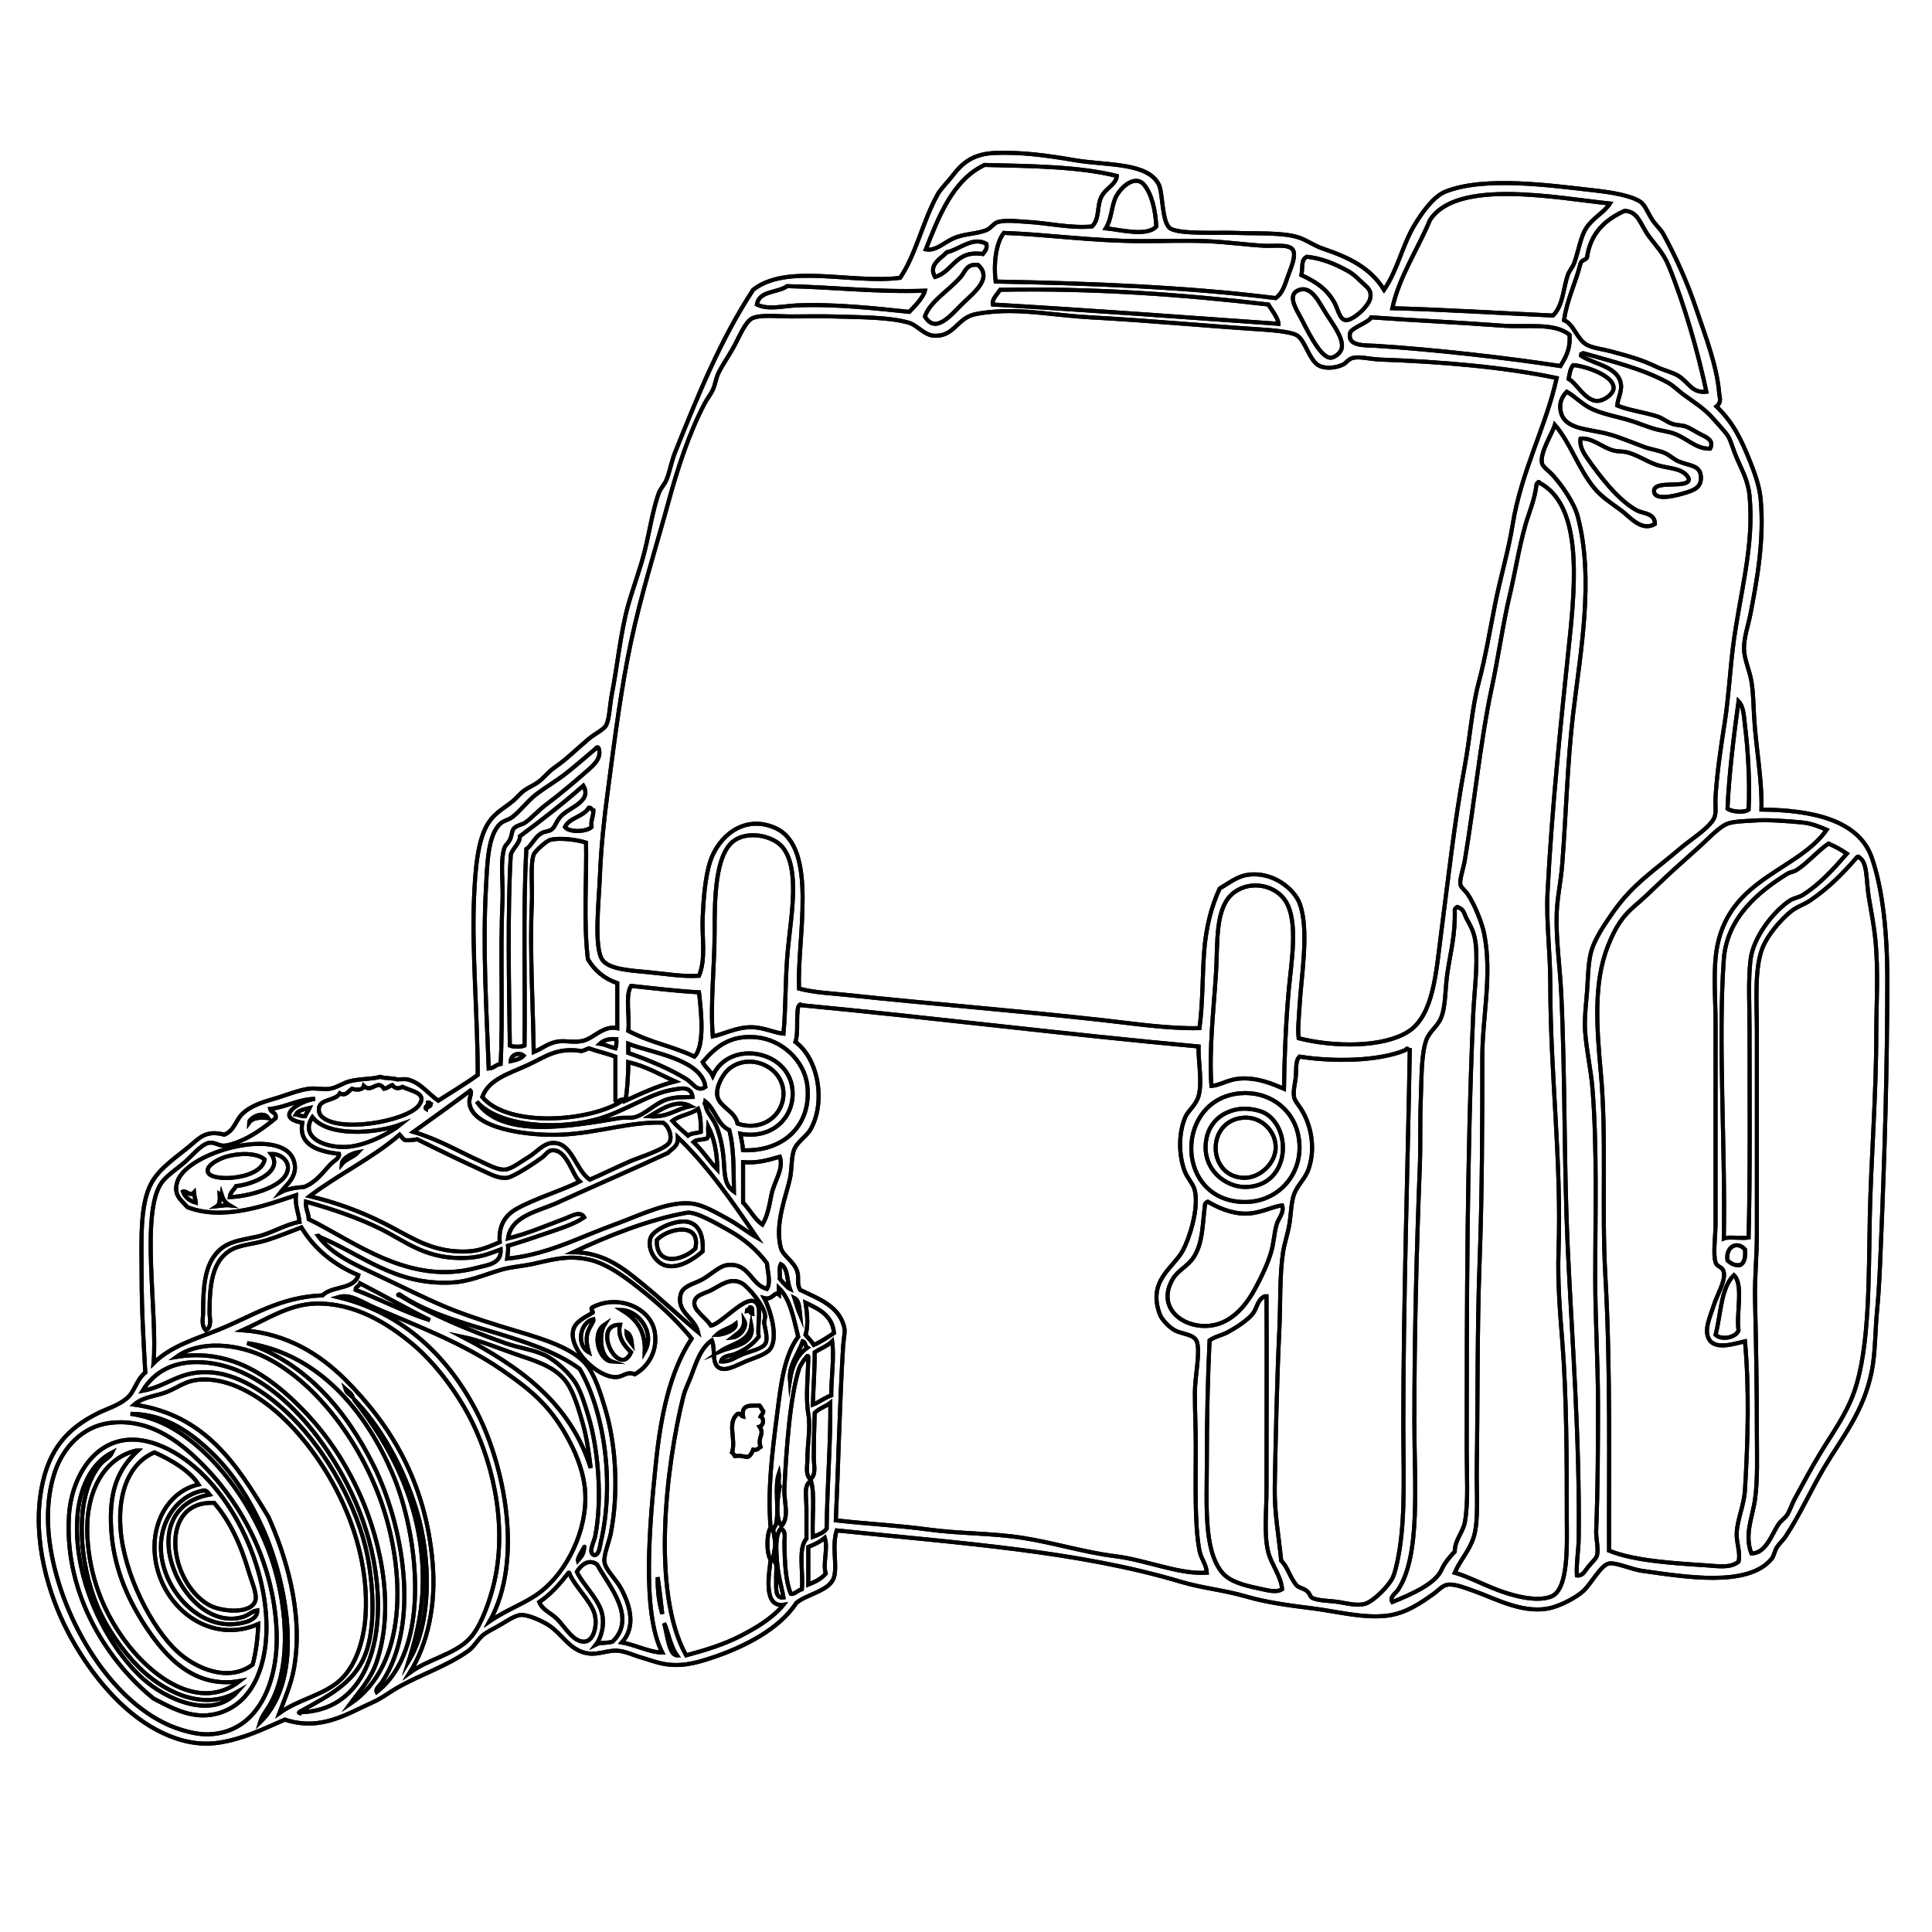<?xml version="1.0" encoding="utf-8"?>
<!-- Generator: Adobe Illustrator 15.0.0, SVG Export Plug-In . SVG Version: 6.00 Build 0)  -->
<!DOCTYPE svg PUBLIC "-//W3C//DTD SVG 1.1//EN" "http://www.w3.org/Graphics/SVG/1.1/DTD/svg11.dtd">
<svg version="1.1" id="Ebene_1" xmlns="http://www.w3.org/2000/svg" xmlns:xlink="http://www.w3.org/1999/xlink" x="0px" y="0px"
	 width="120px" height="120px" viewBox="0 0 120 120" enable-background="new 0 0 120 120" xml:space="preserve">
<g>
	<path fill-rule="evenodd" clip-rule="evenodd" fill="none" stroke="#000000" stroke-width="0.25" stroke-miterlimit="10" d="
		M82.145,15.435c-0.52-0.175-0.989-0.522-1.483-0.686c-0.978-0.321-2.603-0.228-3.993-0.284c-0.917-0.037-3.436,0.106-3.992-0.285
		c-0.509-0.358-0.444-2.156-0.683-2.682c-0.653-1.424-3.284-1.214-5.191-1.54c-1.877-0.322-3.358-0.51-4.962-0.457
		c-1.387,0.047-2.048,0.6-2.681,1.426c-0.328,0.425-0.717,0.791-0.913,1.141c-0.924,1.645-1.357,3.767-2.338,5.191
		c-3.037,0.376-7.017-0.914-9.126,0.74c-2.064,3.157-3.408,6.521-4.849,10.097c-0.216,0.536-0.306,1.101-0.513,1.654
		c-0.134,0.359-0.39,0.559-0.513,0.912c-0.379,1.093-0.562,2.362-0.856,3.538c-0.291,1.167-0.718,2.279-1.026,3.364
		c-0.472,1.665-0.679,3.815-1.026,5.59c-0.127,0.649-0.131,1.447-0.342,1.883c-0.133,0.271-0.725,0.553-1.084,0.854
		c-0.82,0.69-1.332,1.229-2.11,1.769c-0.423,0.294-0.681,0.659-1.026,0.913c-0.283,0.208-0.608,0.333-0.856,0.513
		c-0.289,0.21-0.473,0.468-0.741,0.686c-0.556,0.451-1.062,0.688-1.483,1.311c-0.699,1.038-0.836,2.937-0.912,4.679
		c-0.146,3.343,0.229,7.306,0.229,11.007c-0.785,0.567-1.631,1.068-2.454,1.598c-0.58-0.401-1.124-1.131-1.882-1.313
		c-0.241-0.058-0.621,0.005-0.627,0c-0.425-0.124-0.76-0.048-1.084-0.169c-0.602,0.165-1.225,0.098-1.939,0.284
		c-0.385,0.101-0.762,0.39-1.198,0.456c-0.419,0.065-0.872-0.058-1.311,0c-0.673,0.089-1.471,0.429-2.168,0.628
		c-0.801,0.228-1.48,0.475-1.938,0.912c-0.45,0.429-0.5,1.054-1.142,1.313c-1.09-0.29-1.506,0.162-2.053,0.627
		c-0.852,0.726-1.926,1.403-2.452,2.34c-0.777,1.378-0.628,3.733-0.628,5.874c0,2.031,0.126,4.12,0.228,5.932
		c-0.558,0.451-0.648,1.177-1.14,1.597c-0.525,0.449-1.271,0.667-1.768,0.913c-1.93,0.955-3.087,2.248-3.537,4.676
		C1.99,95.62,3,99.039,4.233,101.389c1.134,2.165,2.913,4.515,5.075,5.818c1.243,0.749,2.727,1.285,4.335,1.027
		c1.48-0.238,2.667-0.819,4.05-1.426c2.264,0.741,3.891-0.38,5.476-1.084c0.579-0.257,0.997-0.605,1.539-0.911
		c1.489-0.844,3.058-1.323,4.392-2.282c0.382-0.275,0.591-0.745,0.97-1.027c0.265-0.196,0.688-0.391,1.084-0.629
		c0.387-0.231,0.868-0.549,1.197-0.567c0.446-0.029,1.306,0.368,1.711,0.625c0.889,0.569,1.34,1.629,2.509,1.77
		c0.655,0.077,1.207-0.229,1.826-0.171c0.465,0.04,0.969,0.282,1.369,0.398c0.489,0.142,0.929,0.31,1.369,0.399
		c1.098,0.224,2.024-0.015,3.022-0.343c2.063-0.679,4.245-1.797,5.305-3.422c0.613-0.539,2.09-0.747,2.339-1.597
		c0.219-0.753-0.146-1.921,0.17-2.91c7.671,0.798,14.945,1.268,21.391,3.194c1.292,0.388,2.682,0.513,4.048,0.913
		c1.266,0.369,2.663,0.552,4.165,0.741c1.47,0.186,3.027,0.609,4.506,0.457c1.222-0.127,2.17-0.803,2.966-1.369
		c0.316-0.227,0.567-0.545,0.912-0.571c0.471-0.035,1.116,0.23,1.598,0.4c1.319,0.46,3.13,1.494,4.848,1.026
		c0.632-0.174,1.504-0.631,1.938-1.026c0.486-0.443,1.089-1.629,1.599-1.711c0.454-0.074,1.366,0.359,2.054,0.457
		c2.638,0.37,6.573,1.038,8.041-0.743c0.157-0.191,0.174-0.479,0.343-0.74c0.139-0.218,0.369-0.412,0.513-0.629
		c0.893-1.341,1.613-2.961,2.396-4.278c1.146-1.926,2.462-3.487,2.966-5.988c0.232-1.152,0.21-2.517,0.342-3.878
		c0.129-1.322,0.176-2.727,0.229-3.993c0.235-5.612,0.398-10.859,0.398-16.541c0-2.734-0.271-5.544-0.97-7.528
		c-0.835-2.373-3.834-2.937-6.846-2.966c0.045-1.896-0.339-3.794-0.453-5.704c-0.05-0.786-0.047-1.547-0.173-2.281
		c-0.121-0.692-0.446-1.351-0.458-1.996c-0.01-0.702,0.261-1.449,0.401-2.168c0.402-2.074,0.876-4.646,0.628-7.186
		c-0.075-0.755-0.356-1.54-0.628-2.225c-0.601-1.501-1.075-2.472-2.11-3.479c0.336-0.275,0.191-0.542,0.17-0.799
		c-0.143-1.755-0.861-3.566-1.424-5.247c-0.576-1.71-1.255-3.211-2.056-4.676c-0.156-0.288-0.503-0.571-0.741-0.97
		c-0.264-0.443-0.412-0.848-0.685-1.026c-0.58-0.381-1.772-0.576-2.736-0.686c-2.842-0.323-6.932-0.904-9.355,0.058
		c-0.775,0.307-1.483,1.355-1.881,1.996c-0.798,1.282-1.081,2.86-1.94,4.105C85.125,16.636,83.792,15.99,82.145,15.435z"/>
	<path fill-rule="evenodd" clip-rule="evenodd" fill="none" stroke="#000000" stroke-width="0.25" stroke-miterlimit="10" d="
		M69.369,10.929c-0.041,0.532-0.695,0.753-0.97,1.311c-0.281,0.573-0.088,1.35-0.571,1.826c-1.371,0.124-2.712-0.216-4.049-0.285
		c-0.521-0.027-1.225-0.131-1.769,0c-0.295,0.07-0.461,0.405-0.741,0.513c-0.653,0.252-1.381,0.212-2.054,0.514
		c-0.628,0.28-1.067,0.787-1.711,0.684c0.773-1.964,1.658-4.312,3.65-5.247C64.046,10.32,66.997,10.334,69.369,10.929z"/>
	<path fill-rule="evenodd" clip-rule="evenodd" fill="none" stroke="#000000" stroke-width="0.25" stroke-miterlimit="10" d="
		M68.684,14.18c0.351-0.569,0.335-1.229,0.571-1.826c0.252-0.638,1.229-1.593,1.824-0.856c0.469,0.58,0.694,1.602,0.741,2.567
		C71.255,14.714,69.568,14.268,68.684,14.18z"/>
	<path fill-rule="evenodd" clip-rule="evenodd" fill="none" stroke="#000000" stroke-width="0.25" stroke-miterlimit="10" d="
		M99.998,12.641c-0.368,0.571-1.068,0.885-1.483,1.54c-0.354,0.557-0.464,1.408-0.74,2.167c-0.099,0.266-0.319,0.496-0.4,0.741
		c-0.29,0.881-0.286,1.882-0.913,2.51c-3.326-0.153-6.596-0.363-9.981-0.456c0.423-1.955,1.585-3.662,2.339-5.476
		C90.496,11.069,96.695,12.299,99.998,12.641z"/>
	<path fill-rule="evenodd" clip-rule="evenodd" fill="none" stroke="#000000" stroke-width="0.25" stroke-miterlimit="10" d="
		M105.986,24.332c-0.9,0.092-1.075-0.554-1.711-0.968c-0.362-0.236-0.897-0.344-1.37-0.571c-0.918-0.445-1.725-0.667-2.852-0.971
		c-0.504-0.135-1.096-0.195-1.482-0.398c-0.618-0.327-0.817-1.289-1.426-1.54c0.195-1.326,0.728-2.314,1.027-3.537
		c0.063-0.184,0.299-0.193,0.398-0.341c0.212-1.538,1.136-2.363,2.339-2.91c0.843,0.034,0.972,0.836,1.482,1.542
		c0.474,0.653,0.917,1.057,1.255,1.882C104.614,18.877,105.481,21.935,105.986,24.332z"/>
	<path fill-rule="evenodd" clip-rule="evenodd" fill="none" stroke="#000000" stroke-width="0.25" stroke-miterlimit="10" d="
		M62.352,14.465c2.805,0.109,5.496,0.513,8.612,0.513c1.35,0,2.654-0.047,3.938,0c1.266,0.047,2.489,0.225,3.594,0.287
		c0.659,0.036,1.615-0.131,1.825,0.284c0.2,0.396-0.197,1.218-0.343,1.654c-0.203,0.601-0.354,1.035-0.742,1.313
		c-5.44-0.688-11.551-0.921-17.396-1.028C61.707,16.401,61.849,15.103,62.352,14.465z"/>
	<path fill-rule="evenodd" clip-rule="evenodd" fill="none" stroke="#000000" stroke-width="0.25" stroke-miterlimit="10" d="
		M61.27,15.149c0.055,0.34-0.106,0.465-0.229,0.627c-1.717-0.252-1.832,1.095-2.966,1.426c-0.444-0.778,0.41-1.167,0.742-1.54
		C59.578,15.512,60.421,14.656,61.27,15.149z"/>
	<path fill-rule="evenodd" clip-rule="evenodd" fill="none" stroke="#000000" stroke-width="0.25" stroke-miterlimit="10" d="
		M80.833,17.088c0.099-0.521-0.043-0.954,0.344-1.14c0.818,0.09,1.521,0.362,2.166,0.685c0.604,0.302,0.748,0.419,1.255,0.912
		c0.304,0.298,0.604,0.444,0.514,0.971c-0.089,0.51-1.109,1.424-1.54,1.369c-0.374-0.047-0.476-0.709-0.686-1.084
		C82.408,17.945,81.768,17.523,80.833,17.088z"/>
	<path fill-rule="evenodd" clip-rule="evenodd" fill="none" stroke="#000000" stroke-width="0.25" stroke-miterlimit="10" d="
		M57.447,19.655c0.308-0.927,1.509-1.629,2.225-2.453c0.271-0.312,0.363-0.852,1.084-0.742c0.934,0.859-0.341,1.766-1.028,2.453
		C59.032,19.61,58.096,20.756,57.447,19.655z"/>
	<path fill-rule="evenodd" clip-rule="evenodd" fill="none" stroke="#000000" stroke-width="0.25" stroke-miterlimit="10" d="
		M57.447,18.058c-0.109,0.43-0.612,0.944-0.97,1.313c-2.107-0.218-4.653-0.504-7.016-0.4c-0.808,0.036-1.764,0.291-2.452-0.057
		c0.138-0.87,1.294-0.721,1.882-1.14C51.777,17.834,54.404,18.156,57.447,18.058z"/>
	<path fill-rule="evenodd" clip-rule="evenodd" fill="none" stroke="#000000" stroke-width="0.25" stroke-miterlimit="10" d="
		M79.407,20.112c-5.686-0.4-11.812-0.853-17.739-1.199c-0.08-0.321,0.287-0.655,0.456-0.914c5.784-0.111,11.42,0.301,16.654,0.914
		C78.996,19.273,79.386,19.744,79.407,20.112z"/>
	<path fill-rule="evenodd" clip-rule="evenodd" fill="none" stroke="#000000" stroke-width="0.25" stroke-miterlimit="10" d="
		M80.719,18c0.762-0.24,1.22,0.801,1.653,1.483c0.42,0.659,1.068,1.501,0.971,2.11c-0.062,0.379-0.496,0.624-0.686,0.627
		c-0.696,0.017-1.574-1.978-1.938-2.624C80.377,18.991,79.982,18.235,80.719,18z"/>
	<path fill-rule="evenodd" clip-rule="evenodd" fill="none" stroke="#000000" stroke-width="0.25" stroke-miterlimit="10" d="
		M96.689,23.478c-0.642,2.961-2.205,5.792-2.738,9.125c-0.254,1.598-0.747,3.213-1.084,4.904c-0.322,1.625-0.595,3.292-1.026,4.906
		c-0.416,1.556-0.523,3.345-0.855,5.133c-0.645,3.47-0.991,6.713-1.483,10.494c-0.306,2.35-0.464,5.054-2.053,6.046
		c-1.549,0.971-4.548,0.966-6.788,0.399c-0.068-0.604,0.019-1.27,0.058-1.996c0.1-1.848,0.621-4.764,0-6.389
		c-0.339-0.887-1.659-1.979-3.194-1.769c-0.684,0.095-1.171,0.505-1.769,0.856c-0.513,1.103-0.858,2.423-0.97,3.992
		c-0.105,1.52-0.082,3.188-0.284,4.679c-2.027,0.041-4.085-0.286-6.16-0.514c-5.168-0.573-10.421-0.982-15.685-1.542
		c-1.021-0.107-2.045-0.147-3.024-0.399c-0.151-3.016,1.229-8.782-1.483-9.98c-1.97-0.871-3.563,0.576-4.048,2.111
		c-0.298,0.938-0.404,2.252-0.457,3.421c-0.058,1.267,0.214,2.594-0.229,3.652c-1.064,0.059-2.054-0.121-3.193-0.229
		c-0.982-0.093-2.377-0.166-2.795-0.741c-0.56-0.77-0.23-3.643-0.171-5.134c0.076-1.924,0.271-3.66,0.457-5.076
		c0.455-3.484,0.868-6.712,1.482-9.583c0.664-3.097,1.573-5.914,2.339-8.727c0.563-2.064,1.264-4.21,2.225-6.046
		c0.16-0.303,0.375-0.563,0.513-0.856c0.152-0.32,0.187-0.692,0.342-1.026c0.231-0.495,0.646-1.06,1.026-1.768
		c0.283-0.527,0.67-1.462,1.084-1.654c0.522-0.244,1.617-0.114,2.454-0.114c0.907,0,1.826-0.023,2.565,0
		c1.752,0.055,3.528,0.037,4.734,0.399c0.486,0.146,0.937,0.768,1.541,0.798c1.159,0.059,1.367-0.902,2.282-1.255
		c0.368-0.142,1.02-0.2,1.311-0.227c1.976-0.186,3.993,0.229,6.104,0.341c3.656,0.196,6.896,0.51,10.437,0.741
		c0.65,0.043,1.841,0.116,2.339,0.343c0.583,0.264,0.804,1.636,1.483,1.939c0.452,0.201,1.115,0.091,1.483-0.114
		c0.209-0.118,0.297-0.342,0.627-0.401c0.439-0.079,1.052,0.094,1.653,0.114C89.479,22.465,93.416,22.792,96.689,23.478z"/>
	<path fill-rule="evenodd" clip-rule="evenodd" fill="none" stroke="#000000" stroke-width="0.25" stroke-miterlimit="10" d="
		M97.486,20.796c0.066,0.899-0.251,1.42-0.568,1.939c-3.231-0.502-7.87-1.032-11.465-1.256c-0.681-0.041-1.783,0.046-1.598-0.798
		c0.069-0.311,1.174-0.661,1.313-0.97c2.444,0.178,5.585,0.323,8.097,0.513C94.846,20.345,96.532,20.016,97.486,20.796z"/>
	<path fill-rule="evenodd" clip-rule="evenodd" fill="none" stroke="#000000" stroke-width="0.25" stroke-miterlimit="10" d="
		M97.943,97.853c-0.043-0.783,0.107-1.553,0.114-2.338c0.066-6.229-0.407-12.125-0.684-18.08c-0.24-5.169-0.148-10.426-0.399-15.686
		c-0.081-1.7-0.338-3.403-0.285-5.019c0.029-0.96,0.26-1.974,0.342-3.023c0.245-3.142,0.32-6.349,0.684-9.411
		c0.471-3.947,1.298-8.331,0.286-12.206c-0.223-0.857-0.984-1.955-1.597-2.624c-0.153-0.167-0.584-0.479-0.627-0.685
		c-0.146-0.686,0.629-1.823,0.797-2.396c0.963,1.108,1.465,2.738,2.454,3.935c0.442,0.537,1.053,0.933,1.653,1.37
		c0.555,0.403,1.259,1.348,2.11,0.854c-0.005-0.696-0.731-0.63-1.141-0.854c-1.162-0.635-2.31-2.151-3.08-3.253
		c-0.239-0.342-0.481-0.778-0.398-1.197c0.742-0.065,1.318,0.547,2.051,0.742c0.27,0.07,0.575,0.041,0.856,0.114
		c0.646,0.165,1.226,0.591,1.883,0.797c0.7,0.221,1.637,0.157,1.939,0.856c0.005,0.646-2.154,0.021-2.166,0.741
		c-0.013,0.693,1.58,0.224,1.768,0.17c0.697-0.199,1.198-0.363,1.141-1.084c-0.058-0.691-0.704-0.64-1.369-0.912
		c-0.325-0.132-0.578-0.423-0.971-0.569c-0.359-0.134-0.79-0.193-1.196-0.342c-0.655-0.241-1.538-0.617-2.226-0.798
		c-1.294-0.344-2.83-0.267-2.965-1.542c-0.041-0.371,0.06-0.737,0.398-1.084c0.468,0.267,0.86,0.683,1.37,0.97
		c0.734,0.416,1.735,0.554,2.682,0.855c0.421,0.136,0.869,0.32,1.311,0.457c0.464,0.143,0.961,0.179,1.368,0.343
		c0.802,0.319,1.328,0.941,2.169,0.912c0.258-0.473-0.155-0.683-0.515-0.856c-0.323-0.157-0.698-0.41-0.969-0.513
		c-0.256-0.098-0.57-0.076-0.856-0.172c-0.327-0.106-0.616-0.359-0.913-0.455c-0.854-0.278-1.767-0.375-2.51-0.685
		c0.016-0.396,0.291-0.85,0.229-1.311c-0.149-1.115-1.667-1.241-2.453-1.768c-0.082-0.026,0.008-0.05,0-0.115
		c0.047-0.012,0.058-0.058,0.113-0.058c1.895,0.542,3.677,0.971,5.25,1.826c0.33,0.179,0.615,0.481,0.968,0.741
		c0.74,0.545,1.308,0.862,1.939,1.598c0.307,0.354,0.694,0.748,0.856,1.026c0.167,0.286,0.309,0.84,0.514,1.311
		c0.322,0.75,0.708,1.417,0.798,2.339c0.31,3.173-0.626,6.177-1.027,9.412c-0.194,1.574-0.272,3.143-0.512,4.676
		c-0.244,1.555-0.478,3.122-0.571,4.62c-0.032,0.523,0.053,0.942-0.058,1.254c-0.218,0.625-1.502,1.417-2.11,1.939
		c-1.581,1.362-2.927,2.183-4.165,3.937c-0.547,0.78-1.219,1.739-1.425,2.624c-0.164,0.708-0.162,1.58-0.228,2.395
		c-0.065,0.813-0.171,1.664-0.114,2.452c0.085,1.178,0.362,2.349,0.456,3.536c0.296,3.696,0.172,7.692,0.172,11.808
		c0,2.569,0.171,5.21,0.171,7.813c0,2.659-0.012,5.262-0.113,7.814c-0.021,0.476,0.152,1.132,0.056,1.541
		c-0.05,0.217-0.379,0.493-0.569,0.741C98.419,97.611,98.293,97.897,97.943,97.853z"/>
	<path fill-rule="evenodd" clip-rule="evenodd" fill="none" stroke="#000000" stroke-width="0.25" stroke-miterlimit="10" d="
		M97.43,23.534c0.062-0.32,0.107-0.655,0.285-0.856c0.64,0.031,2.535,0.623,2.509,1.427c-0.011,0.371-0.598,0.804-1.025,0.797
		C98.457,24.894,97.916,23.793,97.43,23.534z"/>
	<path fill-rule="evenodd" clip-rule="evenodd" fill="none" stroke="#000000" stroke-width="0.25" stroke-miterlimit="10" d="
		M90.357,97.684c0.344-0.811,0.933-1.371,1.199-2.283c0.29-0.997,0.149-2.739,0.169-4.164c0.063-4.059,0.024-8.759,0.172-12.718
		c0.164-4.388,0.172-8.63,0.172-12.835c0-2.514,0.629-5.129,0.114-7.699c-0.13-0.648-0.591-1.815-1.025-2.453
		c-0.19-0.275-0.428-0.402-0.457-0.628c-0.042-0.301,0.195-0.956,0.284-1.483c0.562-3.324,0.987-7.513,1.652-10.608
		c0.444-2.055,0.699-4.021,1.143-5.875c0.342-1.434,0.553-2.864,0.968-4.335c0.209-0.734,0.589-1.591,0.687-2.51
		c0.017-0.051,0.153-0.25,0.17-0.114c2.623,1.364,2.275,5.995,1.882,9.753c-0.526,5.057-1.092,10.349-1.368,15.742
		c-0.088,1.719,0.172,3.721,0.172,5.589c0,5.702,0.707,11.002,0.513,16.655c-0.064,1.895,0.084,3.724,0.229,5.532
		c0.277,3.475,0.285,7.4,0.285,11.123c0,1.522,0.135,4.358-0.97,4.791c-0.975,0.382-2.557-0.117-3.308-0.4
		C92.079,98.404,91.122,97.896,90.357,97.684z"/>
	<path fill-rule="evenodd" clip-rule="evenodd" fill="none" stroke="#000000" stroke-width="0.25" stroke-miterlimit="10" d="
		M107.982,43.555c0.331,0.348,0.336,0.971,0.399,1.483c0.192,1.551,0.313,3.53,0.228,5.247c-0.287,0.221-1.071,0.131-1.312-0.058
		C107.392,48.095,107.693,45.681,107.982,43.555z"/>
	<path fill-rule="evenodd" clip-rule="evenodd" fill="none" stroke="#000000" stroke-width="0.25" stroke-miterlimit="10" d="
		M37.143,46.462c0.048-0.01,0.053,0.023,0.057,0.058c0.169,0.596-0.354,1.031-0.742,1.368c-0.837,0.729-1.634,1.41-2.565,2.11
		c-0.449,0.338-0.836,0.784-1.255,1.084c-0.219,0.157-0.563,0.174-0.741,0.399c-0.115,0.144-0.1,0.437-0.229,0.685
		c-0.126,0.241-0.283,0.323-0.343,0.513c-0.274,0.875-0.06,2.169-0.114,3.309c-0.15,3.189,0.041,6.998-0.114,10.095
		c-0.301,0.043-0.417,0.266-0.742,0.286c-0.128-3.522-0.382-7.429-0.17-11.236c0.082-1.485,0.109-3.297,0.912-3.993
		c0.204-0.176,0.508-0.218,0.741-0.4c0.46-0.358,0.943-0.99,1.427-1.369c0.627-0.489,1.314-0.871,1.938-1.369
		c0.597-0.474,1.18-0.986,1.77-1.482C36.978,46.474,37.159,46.347,37.143,46.462z"/>
	<path fill-rule="evenodd" clip-rule="evenodd" fill="none" stroke="#000000" stroke-width="0.25" stroke-miterlimit="10" d="
		M32.579,64.943c-0.193,0.091-0.719,0.091-0.912,0c-0.055-3.609-0.146-8.44,0.056-11.807c0.023-0.36,0.586-0.738,0.571-1.198
		c1.355-1.002,2.68-2.034,3.936-3.137c0.574,1.008-0.906,1.334-1.427,1.938c-0.314,0.368-0.299,0.613-0.569,0.8
		c-0.175,0.12-0.378,0.076-0.629,0.228c-0.393,0.239-0.595,0.754-0.912,0.968C32.476,56.626,32.637,61.068,32.579,64.943z"/>
	<path fill-rule="evenodd" clip-rule="evenodd" fill="none" stroke="#000000" stroke-width="0.25" stroke-miterlimit="10" d="
		M36.856,50.34c0.007,0.387-0.172,0.588-0.113,1.026c-0.282,0.3-1.392,0.358-1.655,0c0.295-0.598,1.157-0.63,1.483-1.197
		C36.751,50.143,36.722,50.324,36.856,50.34z"/>
	<path fill-rule="evenodd" clip-rule="evenodd" fill="none" stroke="#000000" stroke-width="0.25" stroke-miterlimit="10" d="
		M113.459,51.54c-1.778,2.536-5.939,2.965-6.788,7.187c-0.29,1.438-0.114,3.267-0.114,4.848c0,4.106,0,8.082,0,12.377
		c0,0.826-0.168,1.931,0,2.453c0.106,0.336,0.435,0.227,0.513,0.628c0.109,0.554-0.435,1.423-0.628,2.052
		c-0.197,0.646-0.638,1.522-0.284,2.11c0.413,0.69,1.67,0.232,2.225,0.114c0.273,2.947,0.185,6.199,0,9.24
		c-0.06,0.973-0.483,1.834-0.513,2.682c-0.024,0.639,0.255,1.225,0.113,1.768c-0.511,0.42-1.293,0.272-1.996,0.229
		c-2.036-0.131-4.497-0.283-6.046-0.913c-0.022-5.243,0.104-11.161-0.228-17.054c-0.242-4.269,0.089-8.562-0.286-12.663
		c-0.261-2.863-0.455-5.6,0.456-7.871c0.472-1.173,0.885-1.809,1.711-2.51c0.813-0.689,1.547-1.459,2.396-2.224
		c0.425-0.383,1.07-0.961,1.654-1.483c0.419-0.376,1.186-1.208,1.711-1.369c0.458-0.14,1.121-0.14,1.539-0.172
		c0.906-0.067,2.097,0.027,3.022,0.114C112.52,51.139,113.026,51.356,113.459,51.54z"/>
	<path fill-rule="evenodd" clip-rule="evenodd" fill="none" stroke="#000000" stroke-width="0.25" stroke-miterlimit="10" d="
		M48.663,64.202c-0.597-0.057-1.221-0.395-1.996-0.4c-0.944-0.006-1.749,0.449-2.395,0.57c-0.163-2.096,0.114-4.298,0.114-6.56
		c0-2.061,0.047-4.753,1.199-5.589c0.886-0.644,2.441-0.315,3.022,0.401c1.065,1.31,0.56,4.08,0.342,6.217
		C48.758,60.71,48.829,62.39,48.663,64.202z"/>
	<path fill-rule="evenodd" clip-rule="evenodd" fill="none" stroke="#000000" stroke-width="0.25" stroke-miterlimit="10" d="
		M36.401,52.337c0.047,2.078-0.169,4.962,0.115,7.243c0.414,0.69,1,1.205,1.823,1.483c0,0.931,0,1.864,0,2.797
		c-0.883-0.184-1.466,0.65-2.167,0.797c-0.592,0.125-1.137-0.066-1.653,0.059c-0.556,0.132-0.864,0.425-1.369,0.627
		c-0.026-2.486-0.259-6.254-0.115-9.298c0.043-0.907-0.109-2.389,0.115-2.965c0.096-0.245,0.812-0.86,1.026-0.913
		C34.787,52.013,35.821,52.156,36.401,52.337z"/>
	<path fill-rule="evenodd" clip-rule="evenodd" fill="none" stroke="#000000" stroke-width="0.25" stroke-miterlimit="10" d="
		M113.571,52.395c0.411,0.178,0.792,0.388,1.143,0.627c-0.842,0.965-1.66,1.879-2.738,2.566c-0.239,0.152-0.558,0.187-0.8,0.343
		c-0.977,0.637-2.288,2.252-2.451,3.708c-0.147,1.31-0.058,2.803-0.058,4.276c0,4.191,0.048,8.842-0.058,12.948
		c-0.374,0.077-1.274-0.063-1.54,0.058c0.109-5.647-0.367-12.254,0-17.341c0.188-2.584,2.179-4.214,3.936-5.303
		c0.181-0.112,0.397-0.123,0.571-0.229C112.221,53.651,112.908,52.843,113.571,52.395z"/>
	<path fill-rule="evenodd" clip-rule="evenodd" fill="none" stroke="#000000" stroke-width="0.25" stroke-miterlimit="10" d="
		M115.455,53.25c0.559,0.241,0.449,1.483,0.626,2.51c0.156,0.899,0.322,1.794,0.399,2.564c0.206,2.053,0.059,4.077,0.059,5.877
		c0,3.881-0.329,7.818-0.401,11.406c-0.074,3.755-0.005,8.084-0.97,10.838c-0.493,1.411-1.358,2.582-2.109,3.82
		c-0.565,0.935-1.058,1.866-1.596,2.854c-0.17,0.309-0.28,0.692-0.458,0.97c-0.138,0.213-0.418,0.381-0.568,0.627
		c-0.396,0.634-0.79,1.795-1.655,1.768c-0.45-1.171,0.075-2.267,0.228-3.364c0.174-1.251,0.114-2.698,0.114-4.107
		c0-2.773-0.048-5.53-0.114-8.271c-0.032-1.343,0.114-2.714,0.114-4.05c0-4.195,0-8.397,0-12.605c0-1.799-0.167-3.89,0.342-5.191
		c0.323-0.823,1.111-1.743,1.769-2.28c0.359-0.296,0.82-0.429,1.199-0.685c1.107-0.753,1.997-1.638,2.851-2.624
		C115.289,53.261,115.471,53.135,115.455,53.25z"/>
	<path fill-rule="evenodd" clip-rule="evenodd" fill="none" stroke="#000000" stroke-width="0.25" stroke-miterlimit="10" d="
		M79.749,67.623c-0.656-0.277-1.674-0.731-2.794-0.627c-0.694,0.064-1.2,0.422-1.712,0.454c-0.155-2.27,0.142-4.731,0.285-7.014
		c0.121-1.907-0.093-4.118,1.14-5.019c1.071-0.779,2.597-0.412,3.195,0.571c0.801,1.315,0.332,3.793,0.17,5.646
		C79.863,63.604,79.776,65.742,79.749,67.623z"/>
	<path fill-rule="evenodd" clip-rule="evenodd" fill="none" stroke="#000000" stroke-width="0.25" stroke-miterlimit="10" d="
		M86.479,99.507c-0.192-0.311,0.203-0.534,0.342-0.742c1.437-2.116,1.027-6.694,1.027-10.38c0-5.383,0.132-10.607,0.343-16.026
		c0.047-1.23,0.001-2.668,0.056-4.049c0.056-1.34,0.017-2.792,0.343-3.709c0.191-0.535,0.692-0.838,0.912-1.368
		c0.305-0.735,0.249-1.785,0.398-2.796c0.208-1.391,0.498-2.361,0.457-3.935c0.031-0.082,0.09-0.14,0.173-0.172
		c0.044,0.012,0.057,0.058,0.114,0.058c0.288,0.125,0.323,0.44,0.455,0.684c0.267,0.5,0.498,0.847,0.57,1.655
		c0.117,1.34-0.105,2.908-0.171,4.391C91.123,71.66,91.1,81.032,91.1,90.04c0,1.522,0.112,3.275-0.114,4.505
		c-0.113,0.613-0.632,1.123-0.628,1.824c-0.312,0.322-0.662,0.755-0.798,1.085C89.184,98.368,87.694,99.011,86.479,99.507z"/>
	<path fill-rule="evenodd" clip-rule="evenodd" fill="none" stroke="#000000" stroke-width="0.25" stroke-miterlimit="10" d="
		M43.416,61.635c0.122,1.102,0.39,3.311-0.285,3.993c-1.316-0.643-2.676-0.842-4.106-1.599c0.101-0.887-0.208-2.186,0.171-2.793
		C40.585,61.385,41.96,61.551,43.416,61.635z"/>
	<path fill-rule="evenodd" clip-rule="evenodd" fill="none" stroke="#000000" stroke-width="0.25" stroke-miterlimit="10" d="
		M46.153,71.446c-0.027-0.372-0.106-0.692-0.17-1.029c1.833,0.349,3.231-0.838,3.251-2.452c0.033-2.719-3.93-3.488-4.962-1.139
		c-0.159-0.336-0.463-0.527-0.627-0.856c0.766-0.892,1.658-1.715,3.365-1.539c1.534,0.157,2.957,1.413,3.136,3.02
		C50.402,69.74,48.842,71.53,46.153,71.446z"/>
	<path fill-rule="evenodd" clip-rule="evenodd" fill="none" stroke="#000000" stroke-width="0.25" stroke-miterlimit="10" d="
		M38.283,64.543c0.011,0.221,0.002,0.42-0.056,0.571c-0.432-0.11-0.609-0.234-0.97-0.285C37.48,64.616,37.804,64.502,38.283,64.543z
		"/>
	<path fill-rule="evenodd" clip-rule="evenodd" fill="none" stroke="#000000" stroke-width="0.25" stroke-miterlimit="10" d="
		M39.024,64.829c1.381,0.555,4.565,0.944,4.791,2.68c-0.494,0.354-0.787-0.231-1.141-0.457c-1.035-0.653-2.375-1.205-3.65-1.653
		C39.024,65.208,39.024,65.018,39.024,64.829z"/>
	<path fill-rule="evenodd" clip-rule="evenodd" fill="none" stroke="#000000" stroke-width="0.25" stroke-miterlimit="10" d="
		M38.227,65.628c0,0.911,0,1.822,0,2.737c0.146,0.179,0.271-0.144,0.513-0.056c-1.94,1.373-7.173,1.767-8.785-0.173
		c0.413-1.116,1.657-1.442,2.852-1.997c1.062-0.491,1.792-1.104,3.309-0.855c0.174-0.033,0.297-0.121,0.455-0.17
		C37.109,65.299,37.692,65.438,38.227,65.628z"/>
	<path fill-rule="evenodd" clip-rule="evenodd" fill="none" stroke="#000000" stroke-width="0.25" stroke-miterlimit="10" d="
		M87.449,65.171c0.045,0.012,0.057,0.058,0.115,0.058c-0.115,6.899-0.402,15.667-0.402,23.271c0.002,2.656,0.132,5.414-0.226,7.699
		c-0.071,0.459-0.21,1.232-0.399,1.712c-0.222,0.56-1.236,1.564-1.77,1.711c-0.475,0.13-1.092-0.031-1.596-0.114
		c-0.521-0.084-1.18-0.071-1.597-0.229c-0.238-0.089-0.153-0.243-0.398-0.455c-0.207-0.176-0.505-0.207-0.629-0.342
		c-0.41-0.451-0.574-1.184-0.969-1.542c-0.142-1.489-0.434-2.978-0.401-4.619c0.065-3.152,0.13-6.45,0.287-9.753
		c0.076-1.645,0.009-3.343,0.228-4.791c0.084-0.554,0.302-1.157,0.399-1.77c0.098-0.615,0.104-1.329,0.285-1.824
		c0.218-0.604,0.689-0.938,0.912-1.597c0.447-1.326,0.128-2.789-0.514-3.765c-0.137-0.206-0.356-0.453-0.398-0.685
		c-0.072-0.389,0.081-0.897,0.113-1.311c0.037-0.474-0.035-0.942,0.229-1.198c2.071,0.332,4.888,0.295,6.56-0.399
		C87.305,65.216,87.391,65.065,87.449,65.171z"/>
	<path fill-rule="evenodd" clip-rule="evenodd" fill="none" stroke="#000000" stroke-width="0.25" stroke-miterlimit="10" d="
		M32.522,65.57c-0.183,0.198-0.488,0.272-0.799,0.341C31.728,65.524,32.221,65.317,32.522,65.57z"/>
	<path fill-rule="evenodd" clip-rule="evenodd" fill="none" stroke="#000000" stroke-width="0.25" stroke-miterlimit="10" d="
		M45.813,69.79c-0.163-0.798-1.126-1.021-1.256-1.71c-0.11-0.594,0.357-1.337,0.627-1.598c1.22-1.175,3.459-0.312,3.479,1.425
		C48.68,69.24,47.396,70.302,45.813,69.79z"/>
	<path fill-rule="evenodd" clip-rule="evenodd" fill="none" stroke="#000000" stroke-width="0.25" stroke-miterlimit="10" d="
		M39.024,65.97c1.11,0.258,1.964,0.773,2.908,1.197c-1.134,0.292-2.1,0.752-3.079,1.198C38.945,67.831,39.028,66.791,39.024,65.97z"
		/>
	<path fill-rule="evenodd" clip-rule="evenodd" fill="none" stroke="#000000" stroke-width="0.25" stroke-miterlimit="10" d="
		M23.853,67.623c0.217-0.03,0.326-0.167,0.512-0.229c0.154,0.206,0.349,0.254,0.627,0.114c0.583,0.273,1.582,0.392,1.028,1.142
		c-0.76,1.022-5.168,1.774-6.103,0.627c-0.055-0.066-0.112-0.236-0.114-0.285c-0.064-0.789,0.994-0.558,1.311-1.085
		c0.372,0.203,0.537-0.146,0.742-0.284c0.274,0.081,0.676,0.108,0.742-0.173C23.091,67.924,23.444,66.989,23.853,67.623z"/>
	<path fill-rule="evenodd" clip-rule="evenodd" fill="none" stroke="#000000" stroke-width="0.25" stroke-miterlimit="10" d="
		M43.017,68.137c-0.51,0.021-1.066-0.035-1.654,0.173c-0.705,0.246-1.284,0.907-1.939,1.081c-0.261,0.07-0.66,0.007-0.969,0.059
		c-2.933,0.485-7.31,1.312-8.842-1.028c1.353,1.549,5.05,1.836,7.7,1.028c1.582-0.482,3.143-1.569,4.506-1.77
		C42.167,67.629,42.932,67.397,43.017,68.137z"/>
	<path fill-rule="evenodd" clip-rule="evenodd" fill="none" stroke="#000000" stroke-width="0.25" stroke-miterlimit="10" d="
		M29.214,67.738c0.139,0.138-0.102,0.447-0.056,0.797c0.201,1.553,3.592,2.033,5.704,1.94c2.298-0.101,4.281-0.828,6.33-0.742
		c0.367,0.231,0.563,0.841,0.4,1.197c-0.201,0.44-1.975,0.989-2.453,1.198c-1.041,0.457-1.8,0.845-2.51,1.141
		c-0.904-0.635-1.091-2.306-2.282-2.281c-0.59,0.013-1.005,0.568-1.482,0.856c-0.473,0.284-1.06,0.754-1.482,0.798
		c-0.458,0.047-1.066-0.299-1.541-0.514c-1.336-0.602-2.594-1.356-4.163-1.824C26.864,69.455,28.049,68.606,29.214,67.738z"/>
	<path fill-rule="evenodd" clip-rule="evenodd" fill="none" stroke="#000000" stroke-width="0.25" stroke-miterlimit="10" d="
		M77.012,67.907c1.716-0.157,3.211,0.879,3.594,2.454c0.591,2.437-1.252,4.542-3.708,4.276
		C72.941,74.212,73.068,68.273,77.012,67.907z M74.901,70.931c-0.208,1.76,1.26,2.783,2.396,2.795
		c2.753,0.03,3.034-3.515,1.312-4.563c-0.37-0.226-1.121-0.346-1.597-0.285C75.918,69.017,75.044,69.726,74.901,70.931z"/>
	<path fill-rule="evenodd" clip-rule="evenodd" fill="none" stroke="#000000" stroke-width="0.25" stroke-miterlimit="10" d="
		M43.815,68.421c0.608,0.477,0.732,1.438,1.483,1.769c0.282,1.107,0.265,2.264,0.287,3.821c-0.553-0.396-0.566-0.9-0.627-1.882
		c-0.044-0.702-0.202-1.542-0.457-2.166c-0.237-0.581-0.605-0.799-0.686-1.37C43.714,68.552,43.807,68.49,43.815,68.421z"/>
	<path fill-rule="evenodd" clip-rule="evenodd" fill="none" stroke="#000000" stroke-width="0.25" stroke-miterlimit="10" d="
		M26.59,68.479c0.126-0.031,0.083,0.109,0.171,0.114c-0.025,0.164-0.246,0.136-0.285,0.285C26.312,68.765,26.64,68.666,26.59,68.479
		z"/>
	<path fill-rule="evenodd" clip-rule="evenodd" fill="none" stroke="#000000" stroke-width="0.25" stroke-miterlimit="10" d="
		M42.903,68.708c-0.904,0.158-1.41,0.718-2.567,0.627C40.948,68.978,42.001,68.21,42.903,68.708z"/>
	<path fill-rule="evenodd" clip-rule="evenodd" fill="none" stroke="#000000" stroke-width="0.25" stroke-miterlimit="10" d="
		M19.232,68.821c-0.082,0.183-0.213,0.32-0.285,0.514c-0.242,0.013-0.368-0.089-0.571-0.114
		C18.526,68.951,18.897,68.903,19.232,68.821z"/>
	<path fill-rule="evenodd" clip-rule="evenodd" fill="none" stroke="#000000" stroke-width="0.25" stroke-miterlimit="10" d="
		M77.012,68.878c0.476-0.061,1.227,0.06,1.597,0.285c1.723,1.048,1.441,4.593-1.312,4.563c-1.136-0.012-2.604-1.035-2.396-2.795
		C75.044,69.726,75.918,69.017,77.012,68.878z M77.354,73.155c0.913-0.021,1.906-0.912,1.881-1.938
		c-0.023-1.036-1.001-1.99-2.224-1.768C74.843,69.842,75.071,73.205,77.354,73.155z"/>
	<path fill-rule="evenodd" clip-rule="evenodd" fill="none" stroke="#000000" stroke-width="0.25" stroke-miterlimit="10" d="
		M43.36,68.878c0.147,0.386,0.181,0.883,0.17,1.427c-0.258,0.084-0.608,0.076-0.798,0.228c-0.326-0.302-0.678-0.576-0.97-0.912
		C42.198,69.277,42.912,69.21,43.36,68.878z"/>
	<path fill-rule="evenodd" clip-rule="evenodd" fill="none" stroke="#000000" stroke-width="0.25" stroke-miterlimit="10" d="
		M16.666,69.449c-0.389-0.042-0.938-0.074-1.197,0.284C15.472,69.443,16.354,68.951,16.666,69.449z"/>
	<path fill-rule="evenodd" clip-rule="evenodd" fill="none" stroke="#000000" stroke-width="0.25" stroke-miterlimit="10" d="
		M19.403,69.391c0.971,1.238,3.917,1.022,5.475,0.458c-0.534,0.436-1.915,1.223-3.137,1.368
		C20.332,71.384,18.556,70.69,19.403,69.391z"/>
	<path fill-rule="evenodd" clip-rule="evenodd" fill="none" stroke="#000000" stroke-width="0.25" stroke-miterlimit="10" d="
		M77.012,69.449c1.223-0.223,2.2,0.731,2.224,1.768c0.025,1.026-0.968,1.918-1.881,1.938C75.071,73.205,74.843,69.842,77.012,69.449
		z"/>
	<path fill-rule="evenodd" clip-rule="evenodd" fill="none" stroke="#000000" stroke-width="0.25" stroke-miterlimit="10" d="
		M43.987,69.963c0.367,0.717,0.558,1.609,0.57,2.68c-0.525-0.54-0.931-1.196-1.483-1.712c0.186-0.175,0.6-0.121,0.856-0.228
		C44.042,70.55,43.964,70.206,43.987,69.963z"/>
	<path fill-rule="evenodd" clip-rule="evenodd" fill="none" stroke="#000000" stroke-width="0.25" stroke-miterlimit="10" d="
		M36.002,73.384c-0.975,0.518-2.808,1.065-3.936,1.711c-0.623,0.358-1.115,0.952-1.027,2.055c-0.896,0.388-1.481,0.658-2.737,0.569
		c-1.808-0.129-2.995-1.013-4.506-1.768c-1.458-0.729-2.926-1.264-4.563-1.654c1.783-1.354,3.91-2.363,5.59-3.821
		c0.114,0.112,0.188,0.27,0.343,0.343c0.283,0.018,0.522-0.009,0.741-0.058c1.353,0.673,2.545,1.249,4.049,1.939
		c0.501,0.229,1.031,0.523,1.541,0.455c0.421-0.054,1.795-0.978,2.167-1.256c0.237-0.175,0.365-0.436,0.627-0.453
		C35.214,71.38,35.54,72.988,36.002,73.384z"/>
	<path fill-rule="evenodd" clip-rule="evenodd" fill="none" stroke="#000000" stroke-width="0.25" stroke-miterlimit="10" d="
		M42.105,70.646c1.896,1.812,3.398,4.016,4.904,6.218c-0.628-0.358-1.209-0.84-1.882-1.197c-0.636-0.338-1.439-0.828-2.167-0.913
		c-1.408-0.163-3.187,0.708-4.505,1.198c-0.681,0.253-1.38,0.519-2.054,0.798c-1.511,0.624-3.083,1.252-4.905,1.426
		c0.025-0.261,0.087-0.482,0.057-0.799c0.812-0.241,1.647-0.517,2.453-0.798c0.795-0.278,1.626-0.521,2.281-0.97
		c-0.236-0.431-0.822-0.063-1.141,0.058c-1.084,0.403-2.385,0.968-3.593,1.255c0.205-1.423,1.868-1.671,3.08-2.225
		c2.05-0.938,4.568-2.026,6.845-3.081C41.736,71.344,42.134,71.209,42.105,70.646z"/>
	<path fill-rule="evenodd" clip-rule="evenodd" fill="none" stroke="#000000" stroke-width="0.25" stroke-miterlimit="10" d="
		M16.837,71.674c0.682-0.027,1.344,0.583,0.912,1.311c-0.495,0.833-2.359,1.332-3.479,1.369c0.039-0.323,0.268-0.454,0.399-0.685
		C15.719,73.567,17.646,72.774,16.837,71.674z"/>
	<path fill-rule="evenodd" clip-rule="evenodd" fill="none" stroke="#000000" stroke-width="0.25" stroke-miterlimit="10" d="
		M16.438,72.015c-0.129,0.737-1.195,1.07-2.054,1.141c-0.474,0.04-1.417,0.005-1.483-0.398c-0.073-0.442,0.851-0.828,1.14-0.912
		C14.888,71.597,15.959,71.605,16.438,72.015z"/>
	<path fill-rule="evenodd" clip-rule="evenodd" fill="none" stroke="#000000" stroke-width="0.25" stroke-miterlimit="10" d="
		M48.435,71.845c0.265,0.756-0.352,1.539-0.513,2.338c-0.142,0.709-0.245,1.339-0.569,1.882c-0.501-0.354-0.772-0.939-1.199-1.368
		c0-0.837,0-1.674,0-2.51C47.098,72.256,47.757,72.04,48.435,71.845z"/>
	<path fill-rule="evenodd" clip-rule="evenodd" fill="none" stroke="#000000" stroke-width="0.25" stroke-miterlimit="10" d="
		M11.362,74.011c0.19-0.097,0.434,0.336,0.684,0.059c0.017,0.229,0.099,0.396,0.114,0.627
		C11.774,74.589,11.497,74.371,11.362,74.011z"/>
	<path fill-rule="evenodd" clip-rule="evenodd" fill="none" stroke="#000000" stroke-width="0.25" stroke-miterlimit="10" d="
		M13.643,74.183c0.05,0.036,0.102,0.069,0.114,0c0.099,0.313,0.196,0.495,0.513,0.685c-0.315-0.029-0.538,0.033-0.798,0.058
		C13.658,74.807,13.664,74.507,13.643,74.183z"/>
	<path fill-rule="evenodd" clip-rule="evenodd" fill="none" stroke="#000000" stroke-width="0.25" stroke-miterlimit="10" d="
		M19.004,74.638c1.446,0.403,3.17,0.958,4.677,1.713c1.582,0.789,2.87,1.955,5.477,1.768c0.729-0.053,1.249-0.25,1.938-0.514
		c0.065,0.917-0.854,0.969-1.483,1.141c-4.159,1.127-7.533-1.587-10.437-3.022C19.168,75.311,18.961,75.099,19.004,74.638z"/>
	<path fill-rule="evenodd" clip-rule="evenodd" fill="none" stroke="#000000" stroke-width="0.25" stroke-miterlimit="10" d="
		M79.634,74.867c0.153,0.457-0.233,0.808-0.342,1.197c-0.163,0.591-0.176,1.158-0.341,1.712c-0.247,0.814-0.591,1.513-0.97,2.223
		c-0.482,0.905-1.376,2.173-2.797,2.34c-1.693,0.201-3.396-1.105-2.336-2.908c0.306-0.525,0.954-0.795,1.311-1.369
		c0.545-0.88,0.515-1.825,0.685-3.251c0.032-0.083,0.089-0.141,0.172-0.173c0.613,0.359,1.426,0.735,2.339,0.743
		C78.252,75.386,78.983,74.949,79.634,74.867z"/>
	<path fill-rule="evenodd" clip-rule="evenodd" fill="none" stroke="#000000" stroke-width="0.25" stroke-miterlimit="10" d="
		M47.637,80.057c-1.016-0.259-1.075-1.636-2.453-1.483c-0.54,0.061-1.078,0.668-1.71,0.972c-0.452,0.215-1.076,0.361-1.198,0.855
		c-0.273,1.103,0.876,1.438,1.084,2.337c-1.163-0.97-2.257-2.014-3.423-2.965c-1.128-0.92-2.361-1.987-4.333-1.996
		c2.021-0.957,4.708-2.046,7.071-2.452c0.547-0.094,1.951,0.738,2.567,1.081c1.062,0.598,1.791,1.251,2.396,2.056
		C47.664,78.944,47.896,79.647,47.637,80.057z M42.732,75.895c-0.743-0.172-2.201,0.483-2.339,1.026
		c-0.195,0.759,0.367,1.476,0.856,1.652c0.875,0.321,1.939-0.438,2.396-0.854C43.704,76.809,43.458,76.061,42.732,75.895z"/>
	<path fill-rule="evenodd" clip-rule="evenodd" fill="none" stroke="#000000" stroke-width="0.25" stroke-miterlimit="10" d="
		M43.645,77.719c-0.457,0.416-1.52,1.176-2.396,0.854c-0.489-0.177-1.051-0.894-0.856-1.652c0.139-0.543,1.596-1.198,2.339-1.026
		C43.458,76.061,43.704,76.809,43.645,77.719z M43.188,77.549c0.383-1.729-1.804-1.237-2.396-0.514
		C40.76,78.718,42.462,78.272,43.188,77.549z"/>
	<path fill-rule="evenodd" clip-rule="evenodd" fill="none" stroke="#000000" stroke-width="0.25" stroke-miterlimit="10" d="
		M40.792,77.035c0.592-0.724,2.779-1.215,2.396,0.514C42.462,78.272,40.76,78.718,40.792,77.035z"/>
	<path fill-rule="evenodd" clip-rule="evenodd" fill="none" stroke="#000000" stroke-width="0.25" stroke-miterlimit="10" d="
		M19.746,76.749c0.049-0.012,0.054,0.022,0.058,0.059c2.697,1.11,4.715,3.041,8.27,2.851c1.091-0.059,1.888-0.445,3.08-0.799
		c0.549-0.162,1.244-0.208,1.881-0.341c1.132-0.236,2.143-0.588,3.536-0.287c1.246,0.271,2.537,1.303,3.537,2.111
		c1.095,0.885,2.086,1.854,2.852,2.795c-1.39,2.092-1.937,4.951-2.224,7.757c-0.379,3.688-0.896,9.25,0.398,11.749
		c-0.801-0.017-1.654-0.475-2.509-0.627c0.862-0.947,0.555-2.229-0.058-3.365c-0.299-0.557-0.976-1.159-1.026-1.653
		c-0.045-0.45,0.302-1.257,0.399-1.768c0.472-2.451,0.35-5.384-0.342-7.701c-0.29-0.968-0.638-2.122-1.197-2.794
		c-0.806-0.97-2.52-1.523-4.106-1.998c-1.482-0.438-3.207-0.977-4.564-1.539c-1.314-0.546-2.762-1.28-4.163-1.938
		C22.054,78.547,20.603,77.934,19.746,76.749z M40.678,82.795c-0.221-1.572-2.292-2.43-3.879-1.597
		c-0.193,0.122,0.124,0.311,0,0.343c-0.543,0.32-1.073,0.564-1.196,1.082c-0.285,1.194,1.508,2.951,2.68,2.911
		c0.431-0.017,0.657-0.385,1.141-0.173C40.25,84.893,40.841,83.958,40.678,82.795z"/>
	<path fill-rule="evenodd" clip-rule="evenodd" fill="none" stroke="#000000" stroke-width="0.25" stroke-miterlimit="10" d="
		M108.097,78.573c-0.415,0.056-0.595-0.126-0.799-0.283c-0.132-0.833,0.585-1.252,1.084-0.686
		C108.428,78.071,108.36,78.419,108.097,78.573z"/>
	<path fill-rule="evenodd" clip-rule="evenodd" fill="none" stroke="#000000" stroke-width="0.25" stroke-miterlimit="10" d="
		M107.696,79.202c0.615,0.586,0.134,2.372,0.286,3.421c-0.12,0.438-1.031,0.649-1.426,0.287
		C106.893,81.63,106.875,79.997,107.696,79.202z"/>
	<path fill-rule="evenodd" clip-rule="evenodd" fill="none" stroke="#000000" stroke-width="0.25" stroke-miterlimit="10" d="
		M44.785,84.563c0.098-0.379,0.561-0.338,0.856-0.457c0.577-0.231,1.112-0.59,1.483-1.082c-0.119-0.863,0.315-2.133-0.399-2.225
		c-0.646-0.084-1.979,1.44-2.567,1.539c-0.285-0.485-1.124-0.947-1.026-1.483c0.075-0.406,0.608-0.512,0.971-0.684
		c0.611-0.291,1.249-0.886,1.996-0.457c0.357,0.207,1.366,1.364,1.425,1.996c0.016,0.178-0.072,0.317-0.057,0.456
		c0.037,0.337,0.272,0.981,0.057,1.313c-0.197,0.303-0.946,0.46-1.37,0.627C45.622,84.318,45.326,84.605,44.785,84.563z"/>
	<path fill-rule="evenodd" clip-rule="evenodd" fill="none" stroke="#000000" stroke-width="0.25" stroke-miterlimit="10" d="
		M26.704,81.998c-1.481-0.459-3.083-1.29-4.619-1.885c0.007-0.22,0.231-0.223,0.284-0.398
		C23.828,80.462,25.224,81.271,26.704,81.998z"/>
	<path fill-rule="evenodd" clip-rule="evenodd" fill="none" stroke="#000000" stroke-width="0.25" stroke-miterlimit="10" d="
		M48.378,79.999c0.716,0.693,0.917,1.898,1.199,3.025c-0.891,1.217-1.075,2.998-1.313,4.848c-0.288,2.253-0.603,4.691-0.398,7.016
		c-0.264,0.389-0.264,1.607,0,1.995c-0.088,0.841-0.494,2.957,0.797,2.794c-0.681,0.832-1.684,1.429-2.68,1.941
		c-1.016,0.522-2.171,0.878-3.365,1.198c-2.178-3.905-1.251-11.771-0.171-16.087c0.109-0.433,0.293-0.769,0.457-1.195
		c0.327-0.856,0.597-1.792,1.313-2.283c0.258,0.655-0.091,1.624,0.627,1.77c0.421,0.084,1.072-0.304,1.598-0.514
		c0.348-0.141,1.113-0.37,1.369-0.685c0.606-0.747-0.027-2.622-0.343-3.193c0.529,0.144,0.645-0.459,0.912-0.229
		C48.378,80.267,48.378,80.135,48.378,79.999z M46.153,87.985c-0.138-0.031-0.122-0.22-0.341-0.171
		c-0.674,0.563-0.085,1.544-0.343,2.396c0.077,0.055,0.115,0.151,0.171,0.228c0.429-0.052,0.417,0.027,0.8,0.058
		c0.187-0.08,0.261-0.271,0.341-0.456c0.268,0.058,0.324-0.096,0.457-0.172c-0.206-0.652,0.277-0.748-0.058-1.254
		c0.247-0.072,0.309-0.518,0.058-0.629c0.05-0.122,0.173-0.168,0.17-0.341c-0.104-0.088-0.134-0.247-0.229-0.344
		C46.641,87.317,46.026,87.19,46.153,87.985z"/>
	<path fill-rule="evenodd" clip-rule="evenodd" fill="none" stroke="#000000" stroke-width="0.25" stroke-miterlimit="10" d="
		M30.412,100.706c2.141-3.831,0.885-9.674-0.741-12.892C27.91,84.33,25.075,81.546,21,80.57c0.78-0.239,1.474,0.316,2.339,0.684
		c2.744,1.166,5.445,2.197,7.814,3.822c1.967,1.353,3.119,2.353,4.221,4.45c0.489,0.93,0.892,2.018,0.968,3.08
		c0.175,2.389-1.115,5.042-2.85,6.33C32.573,99.618,31.508,99.949,30.412,100.706z"/>
	<path fill-rule="evenodd" clip-rule="evenodd" fill="none" stroke="#000000" stroke-width="0.25" stroke-miterlimit="10" d="
		M78.551,80.515c0.038,0,0.077,0,0.114,0c0.024,3.542,0,7.958,0,11.978c0,1.377-0.166,2.84,0.113,3.935
		c0.19,0.737,0.808,1.504,0.855,2.282c-0.373,0.242-0.984,0.046-1.482-0.058c-0.916-0.19-1.807-0.424-2.28-1.025
		c-1.121-1.426-0.912-4.207-0.912-6.846c0-2.73,0.063-5.346,0.17-7.529c0.354-0.249,0.785-0.317,1.141-0.514
		c0.505-0.277,1.189-0.706,1.541-1.141C78.083,81.26,78.085,80.732,78.551,80.515z"/>
	<path fill-rule="evenodd" clip-rule="evenodd" fill="none" stroke="#000000" stroke-width="0.25" stroke-miterlimit="10" d="
		M49.349,80.629c0.295,0.158,0.299,0.613,0.343,1.026C49.519,81.244,49.485,81.039,49.349,80.629z"/>
	<path fill-rule="evenodd" clip-rule="evenodd" fill="none" stroke="#000000" stroke-width="0.25" stroke-miterlimit="10" d="
		M50.032,80.913c0.825,0.394,1.663,0.772,1.769,1.882c-0.4,0.266-0.793,0.539-1.255,0.742c-0.151-0.229-0.334-0.427-0.514-0.627
		C50.247,82.247,50.093,81.34,50.032,80.913z"/>
	<path fill-rule="evenodd" clip-rule="evenodd" fill="none" stroke="#000000" stroke-width="0.25" stroke-miterlimit="10" d="
		M25.449,103.898c1.144-1.822,1.636-4.271,1.425-6.786c-0.418-5.047-2.605-8.596-5.417-11.409c-1.594-1.593-3.638-2.876-6.388-3.08
		c1.451-0.65,2.863-1.604,4.506-1.653c2.428-0.069,4.488,1.214,6.045,2.51c1.448,1.206,2.865,3.13,3.708,4.849
		c1.364,2.777,2.295,6.878,1.198,10.608c-0.271,0.92-0.731,2.19-1.369,2.851C28.2,102.782,26.631,103.031,25.449,103.898z"/>
	<path fill-rule="evenodd" clip-rule="evenodd" fill="none" stroke="#000000" stroke-width="0.25" stroke-miterlimit="10" d="
		M46.611,81.198c0.163,0.008,0.103,0.237,0.114,0.398c-0.14-0.031-0.122-0.222-0.343-0.17C46.388,81.28,46.604,81.344,46.611,81.198
		z"/>
	<path fill-rule="evenodd" clip-rule="evenodd" fill="none" stroke="#000000" stroke-width="0.25" stroke-miterlimit="10" d="
		M38.625,81.369c1.016,0.031,2.093,1.383,1.425,2.566C40.094,82.562,39.446,81.879,38.625,81.369z"/>
	<path fill-rule="evenodd" clip-rule="evenodd" fill="none" stroke="#000000" stroke-width="0.25" stroke-miterlimit="10" d="
		M36.856,81.94c0.048,0.194-0.334,0.526-0.399,1.026c-0.049,0.376,0.028,0.71,0.114,1.025C35.775,83.554,36.014,82.122,36.856,81.94
		z"/>
	<path fill-rule="evenodd" clip-rule="evenodd" fill="none" stroke="#000000" stroke-width="0.25" stroke-miterlimit="10" d="
		M46.211,81.998c0.247,0.406-0.248,1.038-0.742,1.081C45.805,82.808,46.242,82.636,46.211,81.998z"/>
	<path fill-rule="evenodd" clip-rule="evenodd" fill="none" stroke="#000000" stroke-width="0.25" stroke-miterlimit="10" d="
		M38.512,82.282c-0.186,0.761,0.296,1.335,0.684,1.71C38.464,85.687,36.683,82.258,38.512,82.282z"/>
	<path fill-rule="evenodd" clip-rule="evenodd" fill="none" stroke="#000000" stroke-width="0.25" stroke-miterlimit="10" d="
		M45.698,82.225c0.049,0.416-0.827,0.688-1.198,0.686C44.817,82.6,45.35,82.503,45.698,82.225z"/>
	<path fill-rule="evenodd" clip-rule="evenodd" fill="none" stroke="#000000" stroke-width="0.25" stroke-miterlimit="10" d="
		M46.667,82.339c0.231,1.182-1.13,1.266-1.938,1.597C45.423,83.454,46.522,83.372,46.667,82.339z"/>
	<path fill-rule="evenodd" clip-rule="evenodd" fill="none" stroke="#000000" stroke-width="0.25" stroke-miterlimit="10" d="
		M38.91,82.737c0.236,0.127,0.308,0.416,0.343,0.742C39.098,83.273,38.917,83.093,38.91,82.737z"/>
	<path fill-rule="evenodd" clip-rule="evenodd" fill="none" stroke="#000000" stroke-width="0.25" stroke-miterlimit="10" d="
		M28.701,83.024c1.171,0.239,2.438,0.789,3.65,1.196c1.134,0.38,2.217,0.748,2.852,1.655c0.444,0.632,0.728,1.62,0.97,2.452
		c0.251,0.862,0.401,1.827,0.514,2.851C35.401,87.085,32.232,84.872,28.701,83.024z"/>
	<path fill-rule="evenodd" clip-rule="evenodd" fill="none" stroke="#000000" stroke-width="0.25" stroke-miterlimit="10" d="
		M49.862,83.309c0.175,0.054,0.14,0.314,0.284,0.398c-0.601,0.426-0.947,1.105-1.083,1.996
		C48.994,84.761,49.564,84.155,49.862,83.309z"/>
	<path fill-rule="evenodd" clip-rule="evenodd" fill="none" stroke="#000000" stroke-width="0.25" stroke-miterlimit="10" d="
		M51.688,83.309c0.138,1.052-0.064,2.256-0.058,3.364c-0.425,0.146-0.728,0.414-1.141,0.57c0.029-1.094,0.118-2.125,0.114-3.251
		C50.959,83.761,51.394,83.605,51.688,83.309z"/>
	<path fill-rule="evenodd" clip-rule="evenodd" fill="none" stroke="#000000" stroke-width="0.25" stroke-miterlimit="10" d="
		M15.354,83.424c4.516,0.68,7.454,4.36,9.069,8.213c1.602,3.817,2.366,10.836-1.026,13.46c-0.102-0.199,0.196-0.406,0.341-0.628
		c2.427-3.69,1.254-9.826-0.514-13.403C21.463,87.502,18.956,84.661,15.354,83.424z"/>
	<path fill-rule="evenodd" clip-rule="evenodd" fill="none" stroke="#000000" stroke-width="0.25" stroke-miterlimit="10" d="
		M21.742,105.838c0.596-0.812,1.284-1.519,1.656-2.623c1.262-3.764,0.02-8.164-1.199-10.723c-0.968-2.032-2.147-3.719-3.708-5.249
		c-1.739-1.704-4.133-3.518-7.528-2.965c1.474-1.068,3.868-0.814,5.59,0.058c3.172,1.604,5.884,5.322,7.186,9.125
		C25.154,97.597,25.349,103.425,21.742,105.838z"/>
	<path fill-rule="evenodd" clip-rule="evenodd" fill="none" stroke="#000000" stroke-width="0.25" stroke-miterlimit="10" d="
		M50.146,84.221c0.049-0.011,0.055,0.023,0.058,0.058c-0.015,1.197-0.176,2.521,0,3.536c0.157,0.902-0.058,1.767-0.058,2.852
		c0,0.406-0.129,0.905,0.172,1.199c0.398-0.228,0.228-0.852,0.228-1.313c0-1.053,0.022-1.751,0.057-2.795
		c0.254-0.278,0.676-0.39,0.97-0.627c0.024,2.477-0.201,5.198-0.229,7.813c-0.184,0.271-0.53,0.381-0.856,0.513
		c-0.07-1.127,0.145-2.54-0.114-3.479c-0.477,0.239-0.285,1.023-0.285,1.654c0,0.664,0,1.377,0,1.938
		c-0.542,0.6-0.183,2.1-0.285,3.138c-0.241,0.063-0.497,0.354-0.685,0.285c-0.323-0.761-0.379-1.903-0.399-3.137
		c-0.004-0.311,0.126-0.776-0.229-0.913c-0.367,0.446-0.274,1.367-0.229,2.054c0.06,0.869,0.32,1.717,0.399,2.225
		c-0.559,0.071-0.437-0.657-0.456-1.084c-0.015-0.323,0.039-0.716,0-0.971c-0.012-0.076-0.167-0.256-0.171-0.342
		c-0.014-0.252,0.112-0.606,0.114-0.912c0.001-0.269-0.122-0.762-0.114-0.912c0.004-0.081,0.155-0.262,0.171-0.343
		c0.194-0.985-0.115-2.303,0.17-3.138c0.037,0.249-0.074,0.645,0.057,0.799c-0.131,0.573-0.303,2.061,0.116,2.452
		c0.496-0.576,0.134-1.516,0.17-2.28c0.112-2.395,0.349-5.755,0.912-7.472C49.721,84.754,49.976,84.398,50.146,84.221z"/>
	<path fill-rule="evenodd" clip-rule="evenodd" fill="none" stroke="#000000" stroke-width="0.25" stroke-miterlimit="10" d="
		M17.35,106.408c0.311-0.842,0.725-1.737,0.913-2.794c0.625-3.513-0.595-7.185-1.597-9.413c-1.925-3.169-3.866-6.323-8.327-6.958
		c0.585-0.506,1.35-0.514,2.053-0.797c0.87-0.354,1.287-0.876,2.738-0.743c1.494,0.141,2.974,1.063,4.05,1.997
		c2.851,2.474,5.815,7.438,5.532,12.548c-0.093,1.684-0.649,3.354-1.711,4.221C19.934,105.342,18.575,105.535,17.35,106.408z"/>
	<path fill-rule="evenodd" clip-rule="evenodd" fill="none" stroke="#000000" stroke-width="0.25" stroke-miterlimit="10" d="
		M21.457,86.274c0.169,0.154,0.383,0.265,0.457,0.514C21.745,86.633,21.53,86.524,21.457,86.274z"/>
	<path fill-rule="evenodd" clip-rule="evenodd" fill="none" stroke="#000000" stroke-width="0.25" stroke-miterlimit="10" d="
		M8.11,87.814c2.196,0.003,3.837,1.233,5.133,2.509c1.302,1.283,2.302,2.888,3.081,4.621c1.429,3.187,2.707,9.244-0.173,12.035
		c0.115-0.386,0.376-0.701,0.571-1.027c1.523-2.546,1.058-6.816-0.058-9.696c-1.203-3.107-3.372-6.024-5.931-7.529
		C9.976,88.28,9.073,87.951,8.11,87.814z"/>
	<path fill-rule="evenodd" clip-rule="evenodd" fill="none" stroke="#000000" stroke-width="0.25" stroke-miterlimit="10" d="
		M6.798,88.385c2.673-0.351,4.675,1.407,6.047,2.852c2.095,2.207,4.137,5.684,4.335,10.038c0.142,3.134-1.118,6.351-4.221,6.446
		c-0.657,0.02-1.331-0.168-1.711-0.285c-3.944-1.213-7.166-6.257-8.043-10.895c-0.365-1.937-0.286-3.716,0.229-5.189
		C3.917,89.968,5.068,88.612,6.798,88.385z M13.757,106.352c2.148-0.759,2.802-3.223,2.795-5.305
		c-0.015-4.528-2.91-9.943-6.845-11.352c-3.363-1.2-5.24,1.718-5.419,4.395c-0.344,5.129,2.638,9.322,5.247,11.406
		C10.718,106.109,12.117,106.93,13.757,106.352z"/>
	<path fill-rule="evenodd" clip-rule="evenodd" fill="none" stroke="#000000" stroke-width="0.25" stroke-miterlimit="10" d="
		M14.897,104.411c-2.526,1.983-5.534-0.292-7.186-2.565c-1.357-1.864-2.146-3.975-2.283-6.389c-0.147-2.594,0.898-4.852,3.025-5.359
		c0.036,0,0.075,0,0.112,0c-1.244,1.164-1.818,2.514-1.653,4.96c0.144,2.148,0.899,4.081,2.11,5.933
		C10.267,102.893,12.056,104.907,14.897,104.411z"/>
	<path fill-rule="evenodd" clip-rule="evenodd" fill="none" stroke="#000000" stroke-width="0.25" stroke-miterlimit="10" d="
		M6.971,90.211c-0.165,0.352-0.512,0.459-0.742,0.74c-1.704,2.085-1.303,6.176-0.172,8.841c0.566,1.331,1.555,2.752,2.567,3.765
		c1.385,1.386,3.88,2.812,6.103,1.54c-1.566,1.759-4.466,0.435-5.875-0.854c-2.287-2.093-4.308-6.144-4.05-9.983
		C4.917,92.545,5.604,90.911,6.971,90.211z"/>
	<path fill-rule="evenodd" clip-rule="evenodd" fill="none" stroke="#000000" stroke-width="0.25" stroke-miterlimit="10" d="
		M12.331,92.206c-1.673,0.375-2.737,2.016-2.737,3.88c0,3.337,3.167,6.214,6.444,4.789c-0.027,0.925-0.145,1.758-0.341,2.511
		c-1.499,1.139-3.532,0.25-4.678-0.798c-1.612-1.478-3.333-4.852-3.535-7.644c-0.163-2.236,0.533-4.059,2.11-4.733
		C10.658,90.687,11.815,91.371,12.331,92.206z"/>
	<path fill-rule="evenodd" clip-rule="evenodd" fill="none" stroke="#000000" stroke-width="0.25" stroke-miterlimit="10" d="
		M13.015,92.833c-5.107,0.96-1.571,8.767,2.111,7.587c0.327-0.104,0.495-0.334,0.855-0.399c0.029,0.624-0.845,0.806-1.427,0.854
		c-2.392,0.207-4.556-2.324-4.562-4.789c-0.004-1.708,1.069-3.15,2.509-3.479C12.771,92.544,12.814,92.575,13.015,92.833z"/>
	<path fill-rule="evenodd" clip-rule="evenodd" fill="none" stroke="#000000" stroke-width="0.25" stroke-miterlimit="10" d="
		M13.3,93.347c0.975,1.123,1.651,2.562,2.168,4.337c0.14,0.479,0.504,1.283,0.399,1.709c-0.221,0.893-2.145,0.729-2.909,0.284
		C10.456,98.231,9.827,93.2,13.3,93.347z"/>
	<path fill-rule="evenodd" clip-rule="evenodd" fill="none" stroke="#000000" stroke-width="0.25" stroke-miterlimit="10" d="
		M51.23,95.515c0.215,0.672-0.134,1.576,0.058,2.225c-0.269,0.32-0.664,0.515-1.084,0.684c0-0.779,0-1.559,0-2.337
		C50.583,95.932,50.944,95.762,51.23,95.515z"/>
	<path fill-rule="evenodd" clip-rule="evenodd" fill="none" stroke="#000000" stroke-width="0.25" stroke-miterlimit="10" d="
		M37.028,102.132c0.322-0.416,0.55-1.249,0.343-1.997c-0.245-0.879-1.233-1.804-1.541-2.509c0.245-0.397,0.706-0.84,1.254-0.458
		c0.702,1.293,2.508,3.292,0.97,4.792C37.773,102.076,37.295,101.998,37.028,102.132z"/>
	<path fill-rule="evenodd" clip-rule="evenodd" fill="none" stroke="#000000" stroke-width="0.25" stroke-miterlimit="10" d="
		M35.317,97.684c0.048-0.013,0.055,0.021,0.058,0.056c0.28,0.73,1.29,1.666,1.54,2.453c0.216,0.681-0.009,1.696-0.571,1.768
		c-0.729,0.093-1.296-0.982-1.768-1.427c-0.414-0.392-0.867-0.519-1.083-1.026C34.225,99.023,34.784,98.365,35.317,97.684z"/>
	<path fill-rule="evenodd" clip-rule="evenodd" fill="none" stroke="#000000" stroke-width="0.25" stroke-miterlimit="10" d="
		M40.85,97.968c0.087,0.54,0.205,1.544,0.285,2.28C40.943,99.584,40.832,98.84,40.85,97.968z"/>
	<path fill-rule="evenodd" clip-rule="evenodd" fill="none" stroke="#000000" stroke-width="0.25" stroke-miterlimit="10" d="
		M18.376,74.239c-0.05,0.679,0.17,1.085,0.229,1.655c-0.911,0.166-1.778,0.728-2.624,0.913c-1.139,0.248-1.97,0.301-2.624,1.14
		c-0.646,0.826-0.742,2.042-0.742,3.594c0,0.33-0.133,0.799,0.17,1.082c0.402-0.214,0.229-0.766,0.229-1.082
		c0-1.715,0.157-3.117,1.199-3.822c0.624-0.423,1.489-0.42,2.339-0.684c0.783-0.245,1.49-0.546,2.167-0.799
		c0.819,1.349,2.012,2.323,3.536,2.966c-0.248,0.91-1.657,0.662-2.224,1.255c-2.643,0.095-4.371,1.293-6.389,2.11
		c-1.482,0.601-3.032,1.032-4.107,2.11c0.273-3.012-0.846-9.372,0.514-11.235c0.301-0.415,0.929-0.831,1.427-1.256
		c0.332-0.284,1.007-1.098,1.483-1.198c0.345-0.073,0.594,0.167,0.912,0.171c0.277,0.004,0.677-0.137,0.912-0.229
		c0.844-0.324,1.679-0.931,2.339-1.481c0.064-0.37-0.285-0.325-0.343-0.571c1.025-0.115,1.686-0.596,2.796-0.627
		c-0.901,0.099-2.636,1.149-0.8,1.482c-0.251,1.437,1.063,1.788,2.283,1.94c0.054,0.258-0.329,0.422-0.571,0.685
		c-0.462,0.5-0.882,1.084-1.598,1.367c-0.573,0.037-1.085,0.133-1.482,0.344c0.37-0.479,1.133-1.007,0.855-1.94
		c-0.66-2.23-6.629-0.61-7.244,1.255c-0.275,0.838,0.225,1.144,0.628,1.597C13.893,75.858,16.627,74.825,18.376,74.239z"/>
	<path fill-rule="evenodd" clip-rule="evenodd" fill="none" stroke="#000000" stroke-width="0.25" stroke-miterlimit="10" d="
		M85.966,18c0.859-1.245,1.143-2.823,1.94-4.105c0.397-0.641,1.105-1.689,1.881-1.996c2.424-0.962,6.514-0.381,9.355-0.058
		c0.964,0.109,2.156,0.305,2.736,0.686c0.272,0.178,0.421,0.583,0.685,1.026c0.238,0.399,0.585,0.683,0.741,0.97
		c0.801,1.465,1.479,2.966,2.056,4.676c0.563,1.681,1.281,3.492,1.424,5.247c0.021,0.257,0.166,0.524-0.17,0.799
		c1.035,1.007,1.51,1.978,2.11,3.479c0.271,0.686,0.553,1.47,0.628,2.225c0.248,2.54-0.226,5.112-0.628,7.186
		c-0.141,0.719-0.411,1.466-0.401,2.168c0.012,0.646,0.337,1.304,0.458,1.996c0.126,0.734,0.123,1.495,0.173,2.281
		c0.114,1.91,0.498,3.808,0.453,5.704c3.012,0.029,6.011,0.594,6.846,2.966c0.699,1.984,0.97,4.794,0.97,7.528
		c0,5.681-0.163,10.928-0.398,16.541c-0.054,1.267-0.101,2.671-0.229,3.993c-0.132,1.361-0.109,2.726-0.342,3.878
		c-0.504,2.501-1.82,4.063-2.966,5.988c-0.783,1.317-1.504,2.938-2.396,4.278c-0.144,0.217-0.374,0.411-0.513,0.629
		c-0.169,0.262-0.186,0.549-0.343,0.74c-1.468,1.781-5.403,1.113-8.041,0.743c-0.688-0.098-1.6-0.531-2.054-0.457
		c-0.51,0.082-1.112,1.268-1.599,1.711c-0.434,0.396-1.306,0.853-1.938,1.026c-1.718,0.468-3.528-0.566-4.848-1.026
		c-0.481-0.17-1.127-0.436-1.598-0.4c-0.345,0.026-0.596,0.345-0.912,0.571c-0.796,0.566-1.744,1.242-2.966,1.369
		c-1.479,0.152-3.036-0.271-4.506-0.457c-1.502-0.189-2.899-0.372-4.165-0.741c-1.366-0.4-2.756-0.525-4.048-0.913
		c-6.445-1.927-13.719-2.396-21.391-3.194c-0.317,0.989,0.049,2.157-0.17,2.91c-0.25,0.85-1.727,1.058-2.339,1.597
		c-1.06,1.625-3.241,2.743-5.305,3.422c-0.999,0.328-1.925,0.566-3.022,0.343c-0.44-0.09-0.88-0.258-1.369-0.399
		c-0.4-0.116-0.904-0.358-1.369-0.398c-0.619-0.058-1.171,0.248-1.826,0.171c-1.169-0.141-1.62-1.2-2.509-1.77
		c-0.405-0.257-1.265-0.654-1.711-0.625c-0.329,0.019-0.81,0.336-1.197,0.567c-0.396,0.238-0.819,0.433-1.084,0.629
		c-0.379,0.282-0.588,0.752-0.97,1.027c-1.334,0.959-2.902,1.438-4.392,2.282c-0.542,0.306-0.96,0.654-1.539,0.911
		c-1.585,0.704-3.212,1.825-5.476,1.084c-1.382,0.606-2.57,1.188-4.05,1.426c-1.608,0.258-3.093-0.278-4.335-1.027
		c-2.162-1.304-3.941-3.653-5.075-5.818C3,99.039,1.99,95.62,2.577,92.434c0.45-2.428,1.607-3.721,3.537-4.676
		c0.497-0.246,1.243-0.464,1.768-0.913c0.492-0.42,0.582-1.146,1.14-1.597c-0.102-1.812-0.228-3.9-0.228-5.932
		c0-2.141-0.149-4.496,0.628-5.874c0.526-0.937,1.6-1.614,2.452-2.34c0.547-0.465,0.963-0.917,2.053-0.627
		c0.642-0.259,0.691-0.884,1.142-1.313c0.458-0.438,1.138-0.685,1.938-0.912c0.697-0.199,1.496-0.539,2.168-0.628
		c0.439-0.058,0.892,0.065,1.311,0c0.436-0.066,0.813-0.355,1.198-0.456c0.714-0.187,1.337-0.119,1.939-0.284
		c0.324,0.121,0.659,0.045,1.084,0.169c0.006,0.005,0.387-0.058,0.627,0c0.758,0.183,1.302,0.912,1.882,1.313
		c0.822-0.529,1.669-1.03,2.454-1.598c0.001-3.701-0.375-7.664-0.229-11.007c0.076-1.742,0.213-3.641,0.912-4.679
		c0.421-0.623,0.927-0.86,1.483-1.311c0.268-0.218,0.452-0.476,0.741-0.686c0.249-0.18,0.573-0.304,0.856-0.513
		c0.345-0.253,0.603-0.619,1.026-0.913c0.778-0.54,1.29-1.079,2.11-1.769c0.359-0.301,0.952-0.583,1.084-0.854
		c0.211-0.436,0.215-1.234,0.342-1.883c0.348-1.775,0.554-3.925,1.026-5.59c0.308-1.085,0.736-2.197,1.026-3.364
		c0.294-1.176,0.477-2.445,0.856-3.538c0.123-0.353,0.379-0.552,0.513-0.912c0.207-0.553,0.296-1.118,0.513-1.654
		c1.441-3.577,2.785-6.94,4.849-10.097c2.11-1.653,6.09-0.364,9.126-0.74c0.98-1.424,1.414-3.546,2.338-5.191
		c0.196-0.35,0.585-0.716,0.913-1.141c0.633-0.827,1.294-1.379,2.681-1.426c1.604-0.054,3.085,0.135,4.962,0.457
		c1.907,0.326,4.538,0.116,5.191,1.54c0.238,0.525,0.174,2.323,0.683,2.682c0.557,0.391,3.075,0.248,3.992,0.285
		c1.391,0.056,3.016-0.037,3.993,0.284c0.494,0.164,0.964,0.51,1.483,0.686C83.792,15.99,85.125,16.636,85.966,18z M61.155,10.244
		c-1.993,0.935-2.877,3.283-3.65,5.247c0.644,0.104,1.083-0.403,1.711-0.684c0.673-0.302,1.4-0.262,2.054-0.514
		c0.28-0.107,0.446-0.443,0.741-0.513c0.544-0.131,1.247-0.027,1.769,0c1.337,0.069,2.678,0.408,4.049,0.285
		c0.483-0.476,0.29-1.253,0.571-1.826c0.274-0.558,0.929-0.779,0.97-1.311C66.997,10.334,64.046,10.32,61.155,10.244z M71.82,14.065
		c-0.047-0.965-0.272-1.987-0.741-2.567c-0.596-0.737-1.572,0.218-1.824,0.856c-0.236,0.597-0.221,1.257-0.571,1.826
		C69.568,14.268,71.255,14.714,71.82,14.065z M88.818,13.667c-0.754,1.813-1.916,3.521-2.339,5.476
		c3.386,0.093,6.655,0.303,9.981,0.456c0.627-0.627,0.623-1.628,0.913-2.51c0.081-0.245,0.302-0.475,0.4-0.741
		c0.276-0.759,0.387-1.609,0.74-2.167c0.415-0.655,1.115-0.969,1.483-1.54C96.695,12.299,90.496,11.069,88.818,13.667z
		 M103.647,16.519c-0.338-0.825-0.781-1.229-1.255-1.882c-0.511-0.705-0.64-1.507-1.482-1.542c-1.203,0.547-2.127,1.372-2.339,2.91
		c-0.1,0.148-0.336,0.157-0.398,0.341c-0.3,1.223-0.832,2.211-1.027,3.537c0.608,0.251,0.808,1.212,1.426,1.54
		c0.387,0.204,0.979,0.263,1.482,0.398c1.127,0.303,1.934,0.526,2.852,0.971c0.473,0.227,1.008,0.335,1.37,0.571
		c0.636,0.415,0.811,1.06,1.711,0.968C105.481,21.935,104.614,18.877,103.647,16.519z M61.84,17.487
		c5.845,0.107,11.955,0.34,17.396,1.028c0.388-0.277,0.539-0.712,0.742-1.313c0.146-0.436,0.543-1.258,0.343-1.654
		c-0.21-0.415-1.166-0.248-1.825-0.284c-1.104-0.062-2.328-0.239-3.594-0.287c-1.283-0.047-2.588,0-3.938,0
		c-3.116,0-5.808-0.404-8.612-0.513C61.849,15.103,61.707,16.401,61.84,17.487z M58.817,15.663c-0.332,0.373-1.186,0.761-0.742,1.54
		c1.134-0.331,1.249-1.678,2.966-1.426c0.122-0.163,0.283-0.287,0.229-0.627C60.421,14.656,59.578,15.512,58.817,15.663z
		 M82.886,18.799c0.21,0.375,0.312,1.037,0.686,1.084c0.431,0.055,1.451-0.859,1.54-1.369c0.09-0.527-0.21-0.673-0.514-0.971
		c-0.507-0.493-0.65-0.61-1.255-0.912c-0.646-0.323-1.348-0.595-2.166-0.685c-0.387,0.186-0.245,0.62-0.344,1.14
		C81.768,17.523,82.408,17.945,82.886,18.799z M59.729,18.914c0.687-0.687,1.961-1.594,1.028-2.453
		c-0.721-0.11-0.814,0.43-1.084,0.742c-0.716,0.824-1.917,1.525-2.225,2.453C58.096,20.756,59.032,19.61,59.729,18.914z
		 M48.892,17.773c-0.588,0.419-1.744,0.271-1.882,1.14c0.688,0.348,1.644,0.093,2.452,0.057c2.363-0.104,4.909,0.183,7.016,0.4
		c0.358-0.369,0.861-0.883,0.97-1.313C54.404,18.156,51.777,17.834,48.892,17.773z M78.778,18.914
		c-5.234-0.612-10.87-1.024-16.654-0.914c-0.169,0.259-0.536,0.592-0.456,0.914c5.928,0.346,12.054,0.798,17.739,1.199
		C79.386,19.744,78.996,19.273,78.778,18.914z M80.719,19.598c0.364,0.646,1.242,2.64,1.938,2.624
		c0.189-0.003,0.624-0.249,0.686-0.627c0.098-0.609-0.551-1.451-0.971-2.11C81.938,18.801,81.48,17.76,80.719,18
		C79.982,18.235,80.377,18.991,80.719,19.598z M85.737,22.335c-0.602-0.02-1.214-0.193-1.653-0.114
		c-0.33,0.059-0.418,0.283-0.627,0.401c-0.368,0.205-1.031,0.314-1.483,0.114c-0.68-0.303-0.9-1.675-1.483-1.939
		c-0.498-0.228-1.688-0.3-2.339-0.343c-3.54-0.231-6.78-0.545-10.437-0.741c-2.111-0.113-4.129-0.527-6.104-0.341
		c-0.291,0.027-0.942,0.085-1.311,0.227c-0.915,0.353-1.123,1.314-2.282,1.255c-0.604-0.031-1.055-0.652-1.541-0.798
		c-1.206-0.362-2.981-0.344-4.734-0.399c-0.74-0.023-1.658,0-2.565,0c-0.836,0-1.931-0.129-2.454,0.114
		c-0.414,0.191-0.801,1.126-1.084,1.654c-0.381,0.708-0.795,1.273-1.026,1.768c-0.155,0.334-0.19,0.707-0.342,1.026
		c-0.139,0.293-0.354,0.553-0.513,0.856c-0.961,1.836-1.662,3.982-2.225,6.046c-0.766,2.813-1.675,5.63-2.339,8.727
		c-0.614,2.871-1.027,6.099-1.482,9.583c-0.186,1.416-0.381,3.152-0.457,5.076c-0.059,1.491-0.389,4.364,0.171,5.134
		c0.418,0.575,1.813,0.648,2.795,0.741c1.139,0.108,2.129,0.288,3.193,0.229c0.443-1.058,0.17-2.385,0.229-3.652
		c0.053-1.169,0.159-2.483,0.457-3.421c0.485-1.535,2.078-2.981,4.048-2.111c2.712,1.199,1.332,6.965,1.483,9.98
		c0.979,0.252,2.004,0.292,3.024,0.399c5.264,0.56,10.517,0.969,15.685,1.542c2.075,0.228,4.133,0.555,6.16,0.514
		c0.202-1.49,0.179-3.159,0.284-4.679c0.111-1.569,0.457-2.89,0.97-3.992c0.598-0.351,1.085-0.761,1.769-0.856
		c1.535-0.21,2.855,0.881,3.194,1.769c0.621,1.625,0.1,4.541,0,6.389c-0.039,0.727-0.126,1.393-0.058,1.996
		c2.24,0.566,5.239,0.571,6.788-0.399c1.589-0.992,1.747-3.696,2.053-6.046c0.492-3.781,0.839-7.024,1.483-10.494
		c0.332-1.788,0.439-3.577,0.855-5.133c0.432-1.614,0.704-3.282,1.026-4.906c0.337-1.691,0.83-3.307,1.084-4.904
		c0.533-3.333,2.097-6.164,2.738-9.125C93.416,22.792,89.479,22.465,85.737,22.335z M93.266,20.225
		c-2.512-0.19-5.652-0.335-8.097-0.513c-0.14,0.309-1.244,0.659-1.313,0.97c-0.186,0.844,0.917,0.757,1.598,0.798
		c3.595,0.224,8.233,0.754,11.465,1.256c0.317-0.519,0.635-1.04,0.568-1.939C96.532,20.016,94.846,20.345,93.266,20.225z
		 M98.629,97.34c0.19-0.248,0.52-0.524,0.569-0.741c0.097-0.409-0.076-1.065-0.056-1.541c0.102-2.553,0.113-5.155,0.113-7.814
		c0-2.603-0.171-5.243-0.171-7.813c0-4.115,0.124-8.111-0.172-11.808c-0.094-1.188-0.371-2.358-0.456-3.536
		c-0.057-0.788,0.049-1.639,0.114-2.452c0.065-0.815,0.063-1.688,0.228-2.395c0.206-0.885,0.878-1.844,1.425-2.624
		c1.238-1.753,2.584-2.575,4.165-3.937c0.608-0.522,1.893-1.315,2.11-1.939c0.11-0.312,0.025-0.731,0.058-1.254
		c0.094-1.499,0.327-3.065,0.571-4.62c0.239-1.534,0.317-3.102,0.512-4.676c0.401-3.235,1.337-6.239,1.027-9.412
		c-0.09-0.923-0.476-1.589-0.798-2.339c-0.205-0.47-0.347-1.024-0.514-1.311c-0.162-0.279-0.55-0.672-0.856-1.026
		c-0.632-0.736-1.199-1.052-1.939-1.598c-0.353-0.26-0.638-0.562-0.968-0.741c-1.573-0.854-3.355-1.284-5.25-1.826
		c-0.056,0-0.066,0.046-0.113,0.058c0.008,0.064-0.082,0.088,0,0.115c0.786,0.527,2.304,0.653,2.453,1.768
		c0.063,0.461-0.213,0.915-0.229,1.311c0.743,0.31,1.655,0.407,2.51,0.685c0.297,0.096,0.586,0.349,0.913,0.455
		c0.286,0.096,0.601,0.075,0.856,0.172c0.271,0.104,0.646,0.356,0.969,0.513c0.359,0.173,0.772,0.383,0.515,0.856
		c-0.841,0.029-1.367-0.593-2.169-0.912c-0.407-0.164-0.904-0.2-1.368-0.343c-0.441-0.137-0.89-0.321-1.311-0.457
		c-0.946-0.301-1.947-0.44-2.682-0.855c-0.51-0.288-0.902-0.704-1.37-0.97c-0.339,0.347-0.439,0.713-0.398,1.084
		c0.135,1.275,1.671,1.197,2.965,1.542c0.688,0.181,1.57,0.557,2.226,0.798c0.406,0.149,0.837,0.208,1.196,0.342
		c0.393,0.146,0.646,0.437,0.971,0.569c0.665,0.272,1.312,0.221,1.369,0.912c0.058,0.721-0.443,0.885-1.141,1.084
		c-0.188,0.054-1.78,0.522-1.768-0.17c0.012-0.72,2.171-0.096,2.166-0.741c-0.303-0.699-1.239-0.635-1.939-0.856
		c-0.657-0.207-1.237-0.633-1.883-0.797c-0.281-0.073-0.587-0.044-0.856-0.114c-0.732-0.195-1.309-0.807-2.051-0.742
		c-0.083,0.418,0.159,0.854,0.398,1.197c0.771,1.102,1.918,2.618,3.08,3.253c0.409,0.224,1.136,0.158,1.141,0.854
		c-0.852,0.494-1.556-0.451-2.11-0.854c-0.601-0.438-1.211-0.833-1.653-1.37c-0.989-1.197-1.491-2.827-2.454-3.935
		c-0.168,0.572-0.942,1.71-0.797,2.396c0.043,0.206,0.474,0.518,0.627,0.685c0.612,0.669,1.374,1.767,1.597,2.624
		c1.012,3.875,0.185,8.259-0.286,12.206c-0.363,3.062-0.438,6.269-0.684,9.411c-0.082,1.049-0.313,2.063-0.342,3.023
		c-0.053,1.616,0.204,3.319,0.285,5.019c0.251,5.26,0.159,10.517,0.399,15.686c0.276,5.955,0.75,11.851,0.684,18.08
		c-0.007,0.785-0.157,1.555-0.114,2.338C98.293,97.897,98.419,97.611,98.629,97.34z M99.198,24.902
		c0.428,0.006,1.015-0.426,1.025-0.797c0.026-0.805-1.869-1.396-2.509-1.427c-0.178,0.202-0.224,0.536-0.285,0.856
		C97.916,23.793,98.457,24.894,99.198,24.902z M93.039,98.765c0.751,0.283,2.333,0.782,3.308,0.4c1.104-0.433,0.97-3.269,0.97-4.791
		c0-3.723-0.008-7.648-0.285-11.123c-0.145-1.809-0.293-3.638-0.229-5.532c0.194-5.653-0.513-10.953-0.513-16.655
		c0-1.868-0.26-3.871-0.172-5.589c0.276-5.393,0.842-10.685,1.368-15.742c0.394-3.758,0.741-8.389-1.882-9.753
		c-0.017-0.136-0.153,0.063-0.17,0.114c-0.098,0.918-0.478,1.776-0.687,2.51c-0.415,1.471-0.626,2.901-0.968,4.335
		c-0.443,1.854-0.698,3.82-1.143,5.875c-0.665,3.095-1.091,7.284-1.652,10.608c-0.089,0.527-0.326,1.182-0.284,1.483
		c0.029,0.226,0.267,0.353,0.457,0.628c0.435,0.637,0.896,1.805,1.025,2.453c0.515,2.57-0.114,5.186-0.114,7.699
		c0,4.205-0.008,8.447-0.172,12.835c-0.147,3.959-0.109,8.659-0.172,12.718c-0.02,1.425,0.121,3.167-0.169,4.164
		c-0.267,0.912-0.855,1.473-1.199,2.283C91.122,97.896,92.079,98.404,93.039,98.765z M107.298,50.227
		c0.24,0.189,1.024,0.279,1.312,0.058c0.085-1.717-0.035-3.695-0.228-5.247c-0.063-0.512-0.068-1.135-0.399-1.483
		C107.693,45.681,107.392,48.095,107.298,50.227z M36.972,46.52c-0.589,0.496-1.173,1.008-1.77,1.482
		c-0.625,0.498-1.311,0.88-1.938,1.369c-0.484,0.379-0.967,1.011-1.427,1.369c-0.233,0.183-0.538,0.224-0.741,0.4
		c-0.803,0.696-0.83,2.507-0.912,3.993c-0.212,3.808,0.042,7.714,0.17,11.236c0.324-0.021,0.441-0.243,0.742-0.286
		c0.155-3.097-0.037-6.906,0.114-10.095c0.055-1.14-0.16-2.435,0.114-3.309c0.06-0.19,0.216-0.272,0.343-0.513
		c0.129-0.249,0.114-0.541,0.229-0.685c0.178-0.226,0.522-0.243,0.741-0.399c0.419-0.3,0.806-0.746,1.255-1.084
		c0.932-0.701,1.728-1.381,2.565-2.11c0.388-0.336,0.911-0.772,0.742-1.368c-0.004-0.035-0.008-0.068-0.057-0.058
		C37.159,46.347,36.978,46.474,36.972,46.52z M32.693,52.736c0.317-0.214,0.519-0.729,0.912-0.968
		c0.251-0.152,0.454-0.108,0.629-0.228c0.27-0.187,0.254-0.432,0.569-0.8c0.521-0.604,2.001-0.931,1.427-1.938
		c-1.256,1.103-2.581,2.135-3.936,3.137c0.015,0.46-0.548,0.838-0.571,1.198c-0.202,3.367-0.111,8.198-0.056,11.807
		c0.193,0.091,0.719,0.091,0.912,0C32.637,61.068,32.476,56.626,32.693,52.736z M36.571,50.17c-0.326,0.566-1.188,0.599-1.483,1.197
		c0.263,0.358,1.374,0.3,1.655,0c-0.06-0.438,0.12-0.64,0.113-1.026C36.722,50.324,36.751,50.143,36.571,50.17z M111.917,51.082
		c-0.926-0.086-2.116-0.181-3.022-0.114C108.477,51,107.813,51,107.355,51.14c-0.525,0.16-1.292,0.993-1.711,1.369
		c-0.584,0.522-1.229,1.1-1.654,1.483c-0.85,0.765-1.584,1.535-2.396,2.224c-0.826,0.701-1.239,1.336-1.711,2.51
		c-0.911,2.271-0.717,5.007-0.456,7.871c0.375,4.102,0.044,8.395,0.286,12.663c0.332,5.893,0.205,11.811,0.228,17.054
		c1.549,0.63,4.01,0.782,6.046,0.913c0.703,0.044,1.485,0.191,1.996-0.229c0.142-0.543-0.138-1.129-0.113-1.768
		c0.029-0.848,0.453-1.709,0.513-2.682c0.185-3.041,0.273-6.293,0-9.24c-0.555,0.118-1.812,0.576-2.225-0.114
		c-0.354-0.588,0.087-1.465,0.284-2.11c0.193-0.629,0.737-1.498,0.628-2.052c-0.078-0.401-0.406-0.292-0.513-0.628
		c-0.168-0.522,0-1.627,0-2.453c0-4.295,0-8.271,0-12.377c0-1.581-0.176-3.41,0.114-4.848c0.849-4.221,5.01-4.65,6.788-7.187
		C113.026,51.356,112.52,51.139,111.917,51.082z M48.949,58.841c0.218-2.138,0.723-4.908-0.342-6.217
		c-0.582-0.716-2.137-1.045-3.022-0.401c-1.151,0.836-1.199,3.529-1.199,5.589c0,2.262-0.277,4.464-0.114,6.56
		c0.646-0.121,1.451-0.576,2.395-0.57c0.775,0.006,1.399,0.344,1.996,0.4C48.829,62.39,48.758,60.71,48.949,58.841z M34.176,52.167
		c-0.215,0.053-0.931,0.667-1.026,0.913c-0.224,0.577-0.071,2.059-0.115,2.965c-0.144,3.044,0.089,6.812,0.115,9.298
		c0.505-0.202,0.813-0.495,1.369-0.627c0.516-0.125,1.061,0.066,1.653-0.059c0.7-0.146,1.284-0.98,2.167-0.797
		c0-0.933,0-1.866,0-2.797c-0.823-0.279-1.409-0.793-1.823-1.483c-0.284-2.281-0.068-5.166-0.115-7.243
		C35.821,52.156,34.787,52.013,34.176,52.167z M111.576,54.048c-0.174,0.106-0.391,0.117-0.571,0.229
		c-1.757,1.089-3.748,2.718-3.936,5.303c-0.367,5.087,0.109,11.693,0,17.341c0.266-0.12,1.166,0.02,1.54-0.058
		c0.105-4.106,0.058-8.757,0.058-12.948c0-1.474-0.09-2.967,0.058-4.276c0.163-1.456,1.475-3.071,2.451-3.708
		c0.242-0.156,0.561-0.191,0.8-0.343c1.078-0.687,1.896-1.601,2.738-2.566c-0.351-0.239-0.731-0.449-1.143-0.627
		C112.908,52.843,112.221,53.651,111.576,54.048z M115.283,53.307c-0.854,0.986-1.743,1.871-2.851,2.624
		c-0.379,0.256-0.84,0.389-1.199,0.685c-0.657,0.537-1.445,1.457-1.769,2.28c-0.509,1.301-0.342,3.392-0.342,5.191
		c0,4.208,0,8.41,0,12.605c0,1.336-0.146,2.707-0.114,4.05c0.066,2.74,0.114,5.497,0.114,8.271c0,1.409,0.06,2.856-0.114,4.107
		c-0.152,1.098-0.678,2.193-0.228,3.364c0.865,0.027,1.259-1.134,1.655-1.768c0.15-0.246,0.431-0.414,0.568-0.627
		c0.178-0.277,0.288-0.661,0.458-0.97c0.538-0.987,1.03-1.919,1.596-2.854c0.751-1.238,1.616-2.409,2.109-3.82
		c0.965-2.754,0.896-7.083,0.97-10.838c0.072-3.588,0.401-7.525,0.401-11.406c0-1.8,0.147-3.824-0.059-5.877
		c-0.077-0.771-0.243-1.665-0.399-2.564c-0.177-1.027-0.067-2.27-0.626-2.51C115.471,53.135,115.289,53.261,115.283,53.307z
		 M80.033,61.635c0.162-1.854,0.631-4.331-0.17-5.646c-0.599-0.983-2.124-1.351-3.195-0.571c-1.232,0.901-1.019,3.112-1.14,5.019
		c-0.144,2.283-0.44,4.745-0.285,7.014c0.512-0.032,1.018-0.39,1.712-0.454c1.12-0.104,2.138,0.35,2.794,0.627
		C79.776,65.742,79.863,63.604,80.033,61.635z M89.56,97.454c0.136-0.33,0.486-0.763,0.798-1.085
		c-0.004-0.701,0.515-1.211,0.628-1.824c0.227-1.229,0.114-2.982,0.114-4.505c0-9.008,0.023-18.38,0.399-26.923
		c0.065-1.483,0.288-3.051,0.171-4.391c-0.072-0.808-0.304-1.155-0.57-1.655c-0.132-0.244-0.167-0.559-0.455-0.684
		c-0.058,0-0.07-0.046-0.114-0.058c-0.083,0.033-0.142,0.091-0.173,0.172c0.041,1.574-0.249,2.543-0.457,3.935
		c-0.149,1.011-0.094,2.061-0.398,2.796c-0.22,0.53-0.721,0.833-0.912,1.368c-0.326,0.917-0.287,2.369-0.343,3.709
		c-0.055,1.381-0.009,2.818-0.056,4.049c-0.211,5.419-0.343,10.644-0.343,16.026c0,3.686,0.409,8.264-1.027,10.38
		c-0.139,0.208-0.534,0.432-0.342,0.742C87.694,99.011,89.184,98.368,89.56,97.454z M39.195,61.236
		c-0.379,0.607-0.07,1.906-0.171,2.793c1.43,0.757,2.79,0.956,4.106,1.599c0.675-0.683,0.407-2.892,0.285-3.993
		C41.96,61.551,40.585,61.385,39.195,61.236z M49.747,62.433c-0.017-0.136-0.153,0.064-0.17,0.114
		c-0.14,0.641,0.026,1.585-0.172,2.169c1.473,1.083,1.887,3.836,0.914,5.474c-0.256,0.429-0.861,0.757-1.028,1.312
		c-0.149,0.504-0.105,1.15-0.227,1.713c-0.236,1.078-0.95,2.783-0.571,4.276c0.133,0.521,0.842,0.865,1.026,1.484
		c0.133,0.444-0.053,0.688,0.172,1.139c1.145,0.555,2.399,0.985,2.737,2.283c0.085,0.327-0.028,0.717-0.058,1.196
		c-0.211,3.34-0.302,7.501-0.455,10.838c1.954,0.223,3.858,0.311,5.76,0.571c1.939,0.265,3.892,0.214,5.819,0.513
		c1.932,0.3,3.824,0.898,5.76,1.141c1.002,0.126,1.908,0.391,2.851,0.626c0.943,0.238,1.911,0.464,2.854,0.402
		c-0.041-0.553-0.357-0.85-0.457-1.37c-0.315-1.634-0.229-4.174-0.229-6.503c0-1.064-0.057-2.055-0.057-3.307
		c0-1.001,0.358-2.6,0.114-3.195c-0.189-0.453-0.899-0.426-1.371-0.686c-0.332-0.183-0.79-0.646-0.912-0.968
		c-0.803-2.123,0.836-2.886,1.428-3.993c0.404-0.758,0.993-2.581,0.741-3.707c-0.094-0.424-0.461-0.765-0.627-1.198
		c-0.381-0.986-0.41-2.399,0.056-3.422c0.162-0.353,0.642-0.696,0.799-1.255c0.246-0.867-0.021-2.099,0-3.081
		C66.113,64.242,58.049,63.22,49.747,62.433z M50.146,67.45c-0.179-1.606-1.602-2.862-3.136-3.02
		c-1.707-0.176-2.6,0.647-3.365,1.539c0.165,0.329,0.469,0.521,0.627,0.856c1.032-2.35,4.996-1.58,4.962,1.139
		c-0.02,1.614-1.418,2.801-3.251,2.452c0.064,0.337,0.144,0.657,0.17,1.029C48.842,71.53,50.402,69.74,50.146,67.45z M37.257,64.829
		c0.361,0.051,0.538,0.175,0.97,0.285c0.058-0.151,0.067-0.351,0.056-0.571C37.804,64.502,37.48,64.616,37.257,64.829z
		 M39.024,65.398c1.274,0.448,2.615,1,3.65,1.653c0.354,0.226,0.647,0.811,1.141,0.457c-0.226-1.735-3.409-2.125-4.791-2.68
		C39.024,65.018,39.024,65.208,39.024,65.398z M36.571,65.114c-0.158,0.049-0.281,0.137-0.455,0.17
		c-1.517-0.248-2.248,0.364-3.309,0.855c-1.195,0.555-2.439,0.881-2.852,1.997c1.611,1.939,6.844,1.546,8.785,0.173
		c-0.242-0.088-0.367,0.234-0.513,0.056c0-0.915,0-1.826,0-2.737C37.692,65.438,37.109,65.299,36.571,65.114z M87.278,65.229
		c-1.672,0.694-4.488,0.731-6.56,0.399c-0.264,0.256-0.191,0.725-0.229,1.198c-0.032,0.413-0.186,0.922-0.113,1.311
		c0.042,0.231,0.262,0.479,0.398,0.685c0.642,0.976,0.961,2.438,0.514,3.765c-0.223,0.658-0.694,0.993-0.912,1.597
		c-0.181,0.495-0.188,1.209-0.285,1.824c-0.098,0.612-0.315,1.216-0.399,1.77c-0.219,1.448-0.151,3.146-0.228,4.791
		c-0.157,3.303-0.222,6.601-0.287,9.753c-0.032,1.642,0.26,3.13,0.401,4.619c0.395,0.358,0.559,1.091,0.969,1.542
		c0.124,0.135,0.422,0.166,0.629,0.342c0.245,0.212,0.16,0.366,0.398,0.455c0.417,0.157,1.076,0.145,1.597,0.229
		c0.504,0.083,1.121,0.244,1.596,0.114c0.533-0.146,1.548-1.151,1.77-1.711c0.189-0.479,0.328-1.253,0.399-1.712
		c0.357-2.285,0.228-5.043,0.226-7.699c0-7.604,0.287-16.371,0.402-23.271c-0.059,0-0.07-0.046-0.115-0.058
		C87.391,65.065,87.305,65.216,87.278,65.229z M31.723,65.911c0.311-0.068,0.617-0.143,0.799-0.341
		C32.221,65.317,31.728,65.524,31.723,65.911z M48.663,67.907c-0.02-1.736-2.259-2.6-3.479-1.425
		c-0.27,0.261-0.737,1.004-0.627,1.598c0.129,0.688,1.093,0.912,1.256,1.71C47.396,70.302,48.68,69.24,48.663,67.907z
		 M38.854,68.365c0.979-0.446,1.944-0.906,3.079-1.198c-0.944-0.424-1.798-0.939-2.908-1.197
		C39.028,66.791,38.945,67.831,38.854,68.365z M22.598,67.45c-0.065,0.281-0.467,0.254-0.742,0.173
		c-0.205,0.138-0.37,0.487-0.742,0.284c-0.316,0.527-1.375,0.296-1.311,1.085c0.002,0.049,0.06,0.219,0.114,0.285
		c0.935,1.147,5.343,0.396,6.103-0.627c0.554-0.75-0.444-0.868-1.028-1.142c-0.278,0.14-0.474,0.092-0.627-0.114
		c-0.186,0.062-0.295,0.198-0.512,0.229C23.444,66.989,23.091,67.924,22.598,67.45z M41.819,67.68
		c-1.363,0.2-2.924,1.287-4.506,1.77c-2.649,0.808-6.347,0.521-7.7-1.028c1.532,2.34,5.909,1.514,8.842,1.028
		c0.309-0.052,0.708,0.012,0.969-0.059c0.656-0.174,1.235-0.835,1.939-1.081c0.587-0.208,1.144-0.151,1.654-0.173
		C42.932,67.397,42.167,67.629,41.819,67.68z M25.678,70.305c1.569,0.468,2.827,1.223,4.163,1.824
		c0.475,0.215,1.083,0.561,1.541,0.514c0.423-0.044,1.009-0.514,1.482-0.798c0.477-0.288,0.892-0.844,1.482-0.856
		c1.191-0.024,1.378,1.646,2.282,2.281c0.71-0.296,1.469-0.684,2.51-1.141c0.478-0.209,2.252-0.758,2.453-1.198
		c0.163-0.356-0.033-0.966-0.4-1.197c-2.049-0.086-4.032,0.642-6.33,0.742c-2.112,0.093-5.503-0.388-5.704-1.94
		c-0.046-0.35,0.195-0.659,0.056-0.797C28.049,68.606,26.864,69.455,25.678,70.305z M76.897,74.638
		c2.456,0.266,4.299-1.84,3.708-4.276c-0.383-1.575-1.878-2.611-3.594-2.454C73.068,68.273,72.941,74.212,76.897,74.638z
		 M11.647,74.98c-0.404-0.453-0.903-0.759-0.628-1.597c0.615-1.865,6.584-3.485,7.244-1.255c0.277,0.934-0.486,1.461-0.855,1.94
		c0.397-0.211,0.91-0.307,1.482-0.344c0.716-0.283,1.136-0.867,1.598-1.367c0.242-0.263,0.625-0.427,0.571-0.685
		c-1.22-0.152-2.534-0.504-2.283-1.94c-1.836-0.333-0.102-1.384,0.8-1.482c-1.11,0.031-1.771,0.512-2.796,0.627
		c0.059,0.246,0.407,0.201,0.343,0.571c-0.661,0.551-1.495,1.157-2.339,1.481c-0.234,0.092-0.635,0.232-0.912,0.229
		c-0.318-0.004-0.567-0.244-0.912-0.171c-0.476,0.101-1.151,0.914-1.483,1.198c-0.498,0.425-1.126,0.841-1.427,1.256
		c-1.36,1.863-0.241,8.224-0.514,11.235c1.076-1.078,2.625-1.51,4.107-2.11c2.018-0.817,3.746-2.016,6.389-2.11
		c0.566-0.593,1.976-0.345,2.224-1.255c-1.524-0.643-2.717-1.617-3.536-2.966c-0.676,0.253-1.384,0.554-2.167,0.799
		c-0.85,0.264-1.715,0.261-2.339,0.684c-1.042,0.705-1.199,2.107-1.199,3.822c0,0.316,0.174,0.868-0.229,1.082
		c-0.303-0.283-0.17-0.752-0.17-1.082c0-1.552,0.096-2.768,0.742-3.594c0.653-0.839,1.484-0.892,2.624-1.14
		c0.846-0.186,1.713-0.747,2.624-0.913c-0.058-0.57-0.279-0.977-0.229-1.655C16.627,74.825,13.893,75.858,11.647,74.98z
		 M43.815,68.593c0.081,0.571,0.449,0.789,0.686,1.37c0.254,0.624,0.412,1.464,0.457,2.166c0.061,0.981,0.075,1.485,0.627,1.882
		c-0.021-1.558-0.004-2.714-0.287-3.821c-0.75-0.331-0.875-1.292-1.483-1.769C43.807,68.49,43.714,68.552,43.815,68.593z
		 M26.476,68.878c0.039-0.149,0.26-0.121,0.285-0.285c-0.088-0.005-0.044-0.146-0.171-0.114
		C26.64,68.666,26.312,68.765,26.476,68.878z M40.335,69.335c1.157,0.091,1.663-0.469,2.567-0.627
		C42.001,68.21,40.948,68.978,40.335,69.335z M18.376,69.221c0.203,0.025,0.33,0.127,0.571,0.114
		c0.072-0.193,0.203-0.331,0.285-0.514C18.897,68.903,18.526,68.951,18.376,69.221z M41.762,69.62
		c0.292,0.336,0.644,0.61,0.97,0.912c0.19-0.151,0.54-0.144,0.798-0.228c0.01-0.544-0.023-1.041-0.17-1.427
		C42.912,69.21,42.198,69.277,41.762,69.62z M15.468,69.733c0.259-0.358,0.808-0.326,1.197-0.284
		C16.354,68.951,15.472,69.443,15.468,69.733z M21.742,71.217c1.222-0.146,2.603-0.933,3.137-1.368
		c-1.559,0.564-4.504,0.78-5.475-0.458C18.556,70.69,20.332,71.384,21.742,71.217z M43.929,70.703
		c-0.256,0.106-0.67,0.053-0.856,0.228c0.553,0.516,0.958,1.172,1.483,1.712c-0.012-1.07-0.203-1.963-0.57-2.68
		C43.964,70.206,44.042,70.55,43.929,70.703z M34.291,71.446c-0.262,0.018-0.39,0.278-0.627,0.453
		c-0.372,0.278-1.747,1.202-2.167,1.256c-0.51,0.068-1.04-0.226-1.541-0.455c-1.504-0.69-2.696-1.267-4.049-1.939
		c-0.219,0.049-0.458,0.075-0.741,0.058c-0.155-0.073-0.229-0.23-0.343-0.343c-1.68,1.458-3.807,2.468-5.59,3.821
		c1.637,0.391,3.105,0.926,4.563,1.654c1.511,0.755,2.698,1.639,4.506,1.768c1.256,0.089,1.841-0.182,2.737-0.569
		c-0.088-1.103,0.404-1.696,1.027-2.055c1.128-0.646,2.961-1.193,3.936-1.711C35.54,72.988,35.214,71.38,34.291,71.446z
		 M41.478,71.615c-2.277,1.055-4.795,2.143-6.845,3.081c-1.212,0.554-2.875,0.802-3.08,2.225c1.208-0.287,2.509-0.852,3.593-1.255
		c0.319-0.12,0.905-0.488,1.141-0.058c-0.654,0.449-1.486,0.691-2.281,0.97c-0.806,0.281-1.642,0.557-2.453,0.798
		c0.03,0.316-0.032,0.538-0.057,0.799c1.822-0.174,3.394-0.802,4.905-1.426c0.674-0.279,1.374-0.545,2.054-0.798
		c1.319-0.49,3.097-1.361,4.505-1.198c0.728,0.085,1.531,0.575,2.167,0.913c0.673,0.357,1.254,0.839,1.882,1.197
		c-1.506-2.202-3.008-4.406-4.904-6.218C42.134,71.209,41.736,71.344,41.478,71.615z M22.255,71.559
		c-0.466,0.087-1.007,0.4-1.027,0.742C21.497,71.979,21.979,71.872,22.255,71.559z M14.669,73.669
		c-0.131,0.23-0.36,0.361-0.399,0.685c1.121-0.037,2.985-0.536,3.479-1.369c0.432-0.728-0.23-1.338-0.912-1.311
		C17.646,72.774,15.719,73.567,14.669,73.669z M14.042,71.845c-0.29,0.084-1.213,0.47-1.14,0.912
		c0.066,0.403,1.009,0.438,1.483,0.398c0.859-0.07,1.925-0.403,2.054-1.141C15.959,71.605,14.888,71.597,14.042,71.845z
		 M46.153,72.187c0,0.836,0,1.673,0,2.51c0.427,0.429,0.698,1.015,1.199,1.368c0.324-0.543,0.427-1.173,0.569-1.882
		c0.162-0.799,0.778-1.582,0.513-2.338C47.757,72.04,47.098,72.256,46.153,72.187z M12.16,74.696
		c-0.015-0.23-0.097-0.398-0.114-0.627c-0.25,0.277-0.494-0.155-0.684-0.059C11.497,74.371,11.774,74.589,12.16,74.696z
		 M13.472,74.925c0.26-0.024,0.482-0.087,0.798-0.058c-0.317-0.189-0.414-0.371-0.513-0.685c-0.013,0.069-0.064,0.036-0.114,0
		C13.664,74.507,13.658,74.807,13.472,74.925z M19.176,75.723c2.904,1.436,6.278,4.149,10.437,3.022
		c0.629-0.172,1.548-0.224,1.483-1.141c-0.69,0.264-1.209,0.461-1.938,0.514c-2.607,0.188-3.895-0.979-5.477-1.768
		c-1.507-0.755-3.231-1.31-4.677-1.713C18.961,75.099,19.168,75.311,19.176,75.723z M77.354,75.381
		c-0.913-0.008-1.726-0.384-2.339-0.743c-0.083,0.032-0.14,0.09-0.172,0.173c-0.17,1.426-0.14,2.371-0.685,3.251
		c-0.356,0.574-1.005,0.844-1.311,1.369c-1.06,1.803,0.643,3.109,2.336,2.908c1.421-0.167,2.314-1.435,2.797-2.34
		c0.379-0.71,0.723-1.408,0.97-2.223c0.165-0.554,0.178-1.121,0.341-1.712c0.108-0.39,0.495-0.74,0.342-1.197
		C78.983,74.949,78.252,75.386,77.354,75.381z M47.637,78.461c-0.604-0.805-1.333-1.458-2.396-2.056
		c-0.616-0.343-2.02-1.175-2.567-1.081c-2.363,0.406-5.051,1.495-7.071,2.452c1.972,0.009,3.205,1.076,4.333,1.996
		c1.167,0.951,2.26,1.995,3.423,2.965c-0.208-0.898-1.357-1.234-1.084-2.337c0.122-0.494,0.746-0.641,1.198-0.855
		c0.632-0.304,1.171-0.911,1.71-0.972c1.378-0.152,1.437,1.225,2.453,1.483C47.896,79.647,47.664,78.944,47.637,78.461z
		 M23.568,79.26c1.401,0.658,2.849,1.393,4.163,1.938c1.357,0.563,3.082,1.101,4.564,1.539c1.586,0.475,3.301,1.028,4.106,1.998
		c0.559,0.672,0.908,1.826,1.197,2.794c0.692,2.317,0.814,5.25,0.342,7.701c-0.097,0.511-0.445,1.317-0.399,1.768
		c0.05,0.494,0.727,1.097,1.026,1.653c0.613,1.136,0.92,2.418,0.058,3.365c0.855,0.152,1.708,0.61,2.509,0.627
		c-1.294-2.499-0.778-8.062-0.398-11.749c0.288-2.806,0.834-5.665,2.224-7.757c-0.766-0.94-1.757-1.91-2.852-2.795
		c-1-0.809-2.292-1.841-3.537-2.111c-1.394-0.301-2.404,0.051-3.536,0.287c-0.638,0.133-1.332,0.179-1.881,0.341
		c-1.192,0.354-1.989,0.74-3.08,0.799c-3.555,0.19-5.573-1.74-8.27-2.851c-0.004-0.036-0.009-0.07-0.058-0.059
		C20.603,77.934,22.054,78.547,23.568,79.26z M108.382,77.604c-0.499-0.566-1.216-0.147-1.084,0.686
		c0.204,0.157,0.384,0.339,0.799,0.283C108.36,78.419,108.428,78.071,108.382,77.604z M48.435,79.431
		c0.177,0.205,0.497,0.567,0.629,0.626c-0.194-0.508-0.106-1.302-0.571-1.538C48.374,78.723,48.462,79.135,48.435,79.431z
		 M106.557,82.91c0.395,0.362,1.306,0.151,1.426-0.287c-0.152-1.049,0.329-2.835-0.286-3.421
		C106.875,79.997,106.893,81.63,106.557,82.91z M46.153,84.106c0.423-0.167,1.173-0.324,1.37-0.627
		c0.215-0.331-0.02-0.976-0.057-1.313c-0.015-0.139,0.073-0.278,0.057-0.456c-0.06-0.632-1.068-1.789-1.425-1.996
		c-0.748-0.429-1.385,0.166-1.996,0.457c-0.363,0.172-0.896,0.277-0.971,0.684c-0.097,0.536,0.742,0.998,1.026,1.483
		c0.588-0.099,1.921-1.623,2.567-1.539c0.714,0.092,0.28,1.361,0.399,2.225c-0.371,0.492-0.906,0.851-1.483,1.082
		c-0.295,0.119-0.758,0.078-0.856,0.457C45.326,84.605,45.622,84.318,46.153,84.106z M22.369,79.715
		c-0.053,0.176-0.277,0.179-0.284,0.398c1.536,0.595,3.138,1.426,4.619,1.885C25.224,81.271,23.828,80.462,22.369,79.715z
		 M48.378,80.4c-0.268-0.23-0.383,0.372-0.912,0.229c0.316,0.571,0.949,2.446,0.343,3.193c-0.256,0.314-1.021,0.544-1.369,0.685
		c-0.525,0.21-1.176,0.598-1.598,0.514c-0.719-0.146-0.37-1.114-0.627-1.77c-0.716,0.491-0.985,1.427-1.313,2.283
		c-0.164,0.427-0.348,0.763-0.457,1.195c-1.08,4.316-2.006,12.182,0.171,16.087c1.194-0.32,2.35-0.676,3.365-1.198
		c0.997-0.513,2-1.109,2.68-1.941c-1.291,0.163-0.886-1.953-0.797-2.794c-0.264-0.388-0.264-1.606,0-1.995
		c-0.205-2.324,0.111-4.763,0.398-7.016c0.237-1.85,0.422-3.631,1.313-4.848c-0.281-1.127-0.482-2.332-1.199-3.025
		C48.378,80.135,48.378,80.267,48.378,80.4z M37.313,95.8c0.891-3.76,0.183-8.215-1.311-10.779c-3.048-2.221-8.052-2.481-11.18-4.62
		c-0.097-0.014-0.142,0.063,0,0.057c1.931,1.182,4.251,2.147,6.56,2.967c0.818,0.29,1.728,0.401,2.452,0.74
		c0.687,0.323,1.578,1.161,1.94,1.769c0.351,0.593,0.596,1.43,0.797,2.11c0.548,1.856,0.868,4.951,0.401,7.357
		c-0.078,0.399-0.477,1.043-0.058,1.198C37.229,96.564,37.249,96.07,37.313,95.8z M33.493,98.937c1.735-1.288,3.025-3.941,2.85-6.33
		c-0.076-1.063-0.479-2.15-0.968-3.08c-1.102-2.098-2.253-3.098-4.221-4.45c-2.37-1.625-5.07-2.656-7.814-3.822
		C22.474,80.887,21.78,80.331,21,80.57c4.075,0.976,6.91,3.76,8.67,7.244c1.626,3.218,2.882,9.061,0.741,12.892
		C31.508,99.949,32.573,99.618,33.493,98.937z M77.811,81.597c-0.352,0.435-1.036,0.863-1.541,1.141
		c-0.355,0.196-0.786,0.265-1.141,0.514c-0.107,2.184-0.17,4.799-0.17,7.529c0,2.639-0.209,5.42,0.912,6.846
		c0.474,0.602,1.364,0.835,2.28,1.025c0.498,0.104,1.109,0.3,1.482,0.058c-0.048-0.778-0.665-1.545-0.855-2.282
		c-0.279-1.095-0.113-2.558-0.113-3.935c0-4.02,0.024-8.436,0-11.978c-0.037,0-0.076,0-0.114,0
		C78.085,80.732,78.083,81.26,77.811,81.597z M49.691,81.655c-0.044-0.413-0.048-0.868-0.343-1.026
		C49.485,81.039,49.519,81.244,49.691,81.655z M50.032,82.91c0.18,0.2,0.362,0.397,0.514,0.627c0.462-0.203,0.855-0.477,1.255-0.742
		c-0.106-1.109-0.944-1.488-1.769-1.882C50.093,81.34,50.247,82.247,50.032,82.91z M29.158,101.787
		c0.638-0.66,1.098-1.931,1.369-2.851c1.097-3.73,0.166-7.831-1.198-10.608c-0.843-1.719-2.26-3.643-3.708-4.849
		c-1.557-1.296-3.617-2.579-6.045-2.51c-1.643,0.05-3.055,1.003-4.506,1.653c2.75,0.204,4.794,1.487,6.388,3.08
		c2.813,2.813,5,6.362,5.417,11.409c0.21,2.516-0.281,4.964-1.425,6.786C26.631,103.031,28.2,102.782,29.158,101.787z
		 M46.382,81.427c0.221-0.052,0.203,0.139,0.343,0.17c-0.011-0.161,0.049-0.391-0.114-0.398
		C46.604,81.344,46.388,81.28,46.382,81.427z M45.47,83.079c0.494-0.043,0.989-0.675,0.742-1.081
		C46.242,82.636,45.805,82.808,45.47,83.079z M44.5,82.91c0.371,0.003,1.247-0.27,1.198-0.686C45.35,82.503,44.817,82.6,44.5,82.91z
		 M44.729,83.936c0.809-0.331,2.17-0.415,1.938-1.597C46.522,83.372,45.423,83.454,44.729,83.936z M36.686,91.179
		c-0.113-1.023-0.262-1.988-0.514-2.851c-0.242-0.832-0.525-1.82-0.97-2.452c-0.635-0.907-1.718-1.275-2.852-1.655
		c-1.212-0.407-2.479-0.957-3.65-1.196C32.232,84.872,35.401,87.085,36.686,91.179z M49.063,85.703
		c0.135-0.891,0.481-1.57,1.083-1.996c-0.145-0.084-0.109-0.345-0.284-0.398C49.564,84.155,48.994,84.761,49.063,85.703z
		 M50.603,83.992c0.003,1.126-0.085,2.157-0.114,3.251c0.413-0.156,0.716-0.425,1.141-0.57c-0.007-1.108,0.196-2.313,0.058-3.364
		C51.394,83.605,50.959,83.761,50.603,83.992z M23.225,91.065c1.768,3.577,2.94,9.713,0.514,13.403
		c-0.145,0.222-0.443,0.429-0.341,0.628c3.392-2.624,2.627-9.643,1.026-13.46c-1.615-3.853-4.553-7.533-9.069-8.213
		C18.956,84.661,21.463,87.502,23.225,91.065z M23.738,93.461c-1.302-3.803-4.014-7.521-7.186-9.125
		c-1.722-0.872-4.116-1.126-5.59-0.058c3.395-0.553,5.79,1.261,7.528,2.965c1.561,1.53,2.739,3.217,3.708,5.249
		c1.218,2.559,2.461,6.959,1.199,10.723c-0.372,1.104-1.06,1.812-1.656,2.623C25.349,103.425,25.154,97.597,23.738,93.461z
		 M49.633,85.021c-0.563,1.717-0.799,5.077-0.912,7.472c-0.037,0.765,0.326,1.704-0.17,2.28c-0.419-0.392-0.247-1.879-0.116-2.452
		c-0.131-0.154-0.02-0.55-0.057-0.799c-0.286,0.835,0.023,2.152-0.17,3.138c-0.016,0.081-0.167,0.262-0.171,0.343
		c-0.008,0.15,0.115,0.644,0.114,0.912c-0.001,0.306-0.128,0.66-0.114,0.912c0.004,0.086,0.16,0.266,0.171,0.342
		c0.039,0.255-0.015,0.647,0,0.971c0.019,0.427-0.103,1.155,0.456,1.084c-0.079-0.508-0.339-1.355-0.399-2.225
		c-0.046-0.687-0.139-1.607,0.229-2.054c0.354,0.137,0.224,0.603,0.229,0.913c0.02,1.233,0.076,2.376,0.399,3.137
		c0.188,0.068,0.444-0.223,0.685-0.285c0.102-1.038-0.257-2.538,0.285-3.138c0-0.562,0-1.274,0-1.938
		c0-0.631-0.192-1.415,0.285-1.654c0.259,0.938,0.043,2.352,0.114,3.479c0.326-0.132,0.672-0.241,0.856-0.513
		c0.027-2.615,0.253-5.337,0.229-7.813c-0.294,0.237-0.716,0.349-0.97,0.627c-0.035,1.044-0.057,1.742-0.057,2.795
		c0,0.461,0.17,1.085-0.228,1.313c-0.301-0.294-0.172-0.793-0.172-1.199c0-1.085,0.214-1.949,0.058-2.852
		c-0.176-1.015-0.015-2.339,0-3.536c-0.002-0.034-0.009-0.068-0.058-0.058C49.976,84.398,49.721,84.754,49.633,85.021z
		 M13.188,85.248c1.861,0.164,3.682,1.516,4.961,2.795c2.133,2.131,4.071,5.525,4.678,8.612c0.344,1.753,0.481,4.052,0,5.703
		c-0.604,2.07-2.257,2.876-4.163,3.938c-0.063,0.014-0.139,0.093-0.058,0.112c0.003-0.033,0.01-0.067,0.058-0.057
		c3.735-0.1,5.022-3.75,4.79-7.472c-0.226-3.643-1.693-6.744-3.364-9.128c-1.564-2.226-4.191-4.887-7.416-5.13
		c-1.907-0.146-3.122,0.614-3.821,1.767C10.486,86.083,11.18,85.069,13.188,85.248z M21,104.469
		c1.063-0.867,1.619-2.537,1.711-4.221c0.283-5.109-2.682-10.074-5.532-12.548c-1.076-0.935-2.556-1.856-4.05-1.997
		c-1.451-0.133-1.868,0.389-2.738,0.743c-0.703,0.283-1.467,0.291-2.053,0.797c4.46,0.635,6.402,3.789,8.327,6.958
		c1.002,2.229,2.223,5.9,1.597,9.413c-0.188,1.057-0.602,1.952-0.913,2.794C18.575,105.535,19.934,105.342,21,104.469z
		 M21.914,86.788c-0.074-0.249-0.288-0.359-0.457-0.514C21.53,86.524,21.745,86.633,21.914,86.788z M26.248,98.709
		c-0.065,1.656-0.446,3.152-0.854,4.448c1.445-2.37,1.35-6.399,0.513-9.24c-0.818-2.771-2.334-5.41-3.936-7.015
		C24.155,89.651,26.452,93.625,26.248,98.709z M10.735,88.727c2.559,1.505,4.728,4.422,5.931,7.529
		c1.116,2.88,1.581,7.15,0.058,9.696c-0.195,0.326-0.457,0.642-0.571,1.027c2.879-2.791,1.602-8.849,0.173-12.035
		c-0.779-1.733-1.779-3.338-3.081-4.621c-1.296-1.275-2.937-2.506-5.133-2.509C9.073,87.951,9.976,88.28,10.735,88.727z
		 M3.433,91.352c-0.514,1.474-0.594,3.253-0.229,5.189c0.877,4.638,4.099,9.682,8.043,10.895c0.381,0.117,1.054,0.305,1.711,0.285
		c3.103-0.096,4.362-3.313,4.221-6.446c-0.198-4.354-2.24-7.831-4.335-10.038c-1.372-1.444-3.374-3.202-6.047-2.852
		C5.068,88.612,3.917,89.968,3.433,91.352z M50.204,96.086c0,0.778,0,1.558,0,2.337c0.421-0.169,0.815-0.363,1.084-0.684
		c-0.191-0.648,0.157-1.553-0.058-2.225C50.944,95.762,50.583,95.932,50.204,96.086z M36.287,96.086
		c0.111-0.155-0.446,0.703-0.399,0.854C36.084,96.719,36.287,96.503,36.287,96.086z M38.055,101.96
		c1.538-1.5-0.268-3.499-0.97-4.792c-0.548-0.382-1.009,0.061-1.254,0.458c0.308,0.705,1.296,1.63,1.541,2.509
		c0.207,0.748-0.021,1.581-0.343,1.997C37.295,101.998,37.773,102.076,38.055,101.96z M33.493,99.507
		c0.215,0.508,0.668,0.635,1.083,1.026c0.472,0.444,1.039,1.52,1.768,1.427c0.562-0.071,0.788-1.087,0.571-1.768
		c-0.25-0.787-1.259-1.723-1.54-2.453c-0.003-0.035-0.009-0.068-0.058-0.056C34.784,98.365,34.225,99.023,33.493,99.507z
		 M41.135,100.248c-0.08-0.736-0.198-1.74-0.285-2.28C40.832,98.84,40.943,99.584,41.135,100.248z M42.047,102.816
		c-0.423-0.583-0.557-1.524-0.798-1.998C41.442,101.472,41.548,102.817,42.047,102.816z"/>
	<path fill-rule="evenodd" clip-rule="evenodd" fill="none" stroke="#000000" stroke-width="0.25" stroke-miterlimit="10" d="
		M21.229,72.301c0.02-0.342,0.561-0.655,1.027-0.742C21.979,71.872,21.497,71.979,21.229,72.301z"/>
	<path fill-rule="evenodd" clip-rule="evenodd" fill="none" stroke="#000000" stroke-width="0.25" stroke-miterlimit="10" d="
		M48.493,78.519c0.464,0.236,0.376,1.03,0.571,1.538c-0.132-0.059-0.452-0.421-0.629-0.626
		C48.462,79.135,48.374,78.723,48.493,78.519z"/>
	<path fill-rule="evenodd" clip-rule="evenodd" fill="none" stroke="#000000" stroke-width="0.25" stroke-miterlimit="10" d="
		M36.914,96.599c-0.419-0.155-0.02-0.799,0.058-1.198c0.467-2.406,0.147-5.501-0.401-7.357c-0.201-0.681-0.446-1.518-0.797-2.11
		c-0.362-0.607-1.253-1.445-1.94-1.769c-0.724-0.339-1.634-0.45-2.452-0.74c-2.309-0.819-4.629-1.785-6.56-2.967
		c-0.142,0.006-0.097-0.07,0-0.057c3.128,2.139,8.131,2.399,11.18,4.62c1.494,2.564,2.202,7.02,1.311,10.779
		C37.249,96.07,37.229,96.564,36.914,96.599z"/>
	<path fill-rule="evenodd" clip-rule="evenodd" fill="none" stroke="#000000" stroke-width="0.25" stroke-miterlimit="10" d="
		M37.541,82.282c-0.352,0.563-0.291,2.014,0.457,2.281C37.214,84.525,36.706,82.834,37.541,82.282z"/>
	<path fill-rule="evenodd" clip-rule="evenodd" fill="none" stroke="#000000" stroke-width="0.25" stroke-miterlimit="10" d="
		M8.852,86.389c0.699-1.152,1.914-1.912,3.821-1.767c3.225,0.243,5.852,2.904,7.416,5.13c1.671,2.384,3.138,5.485,3.364,9.128
		c0.232,3.722-1.055,7.372-4.79,7.472c-0.048-0.011-0.055,0.023-0.058,0.057c-0.081-0.02-0.004-0.099,0.058-0.112
		c1.906-1.062,3.559-1.867,4.163-3.938c0.481-1.651,0.344-3.95,0-5.703c-0.606-3.087-2.544-6.481-4.678-8.612
		c-1.279-1.279-3.1-2.631-4.961-2.795C11.18,85.069,10.486,86.083,8.852,86.389z"/>
	<path fill-rule="evenodd" clip-rule="evenodd" fill="none" stroke="#000000" stroke-width="0.25" stroke-miterlimit="10" d="
		M21.97,86.902c1.602,1.604,3.118,4.244,3.936,7.015c0.837,2.841,0.933,6.87-0.513,9.24c0.408-1.296,0.789-2.792,0.854-4.448
		C26.452,93.625,24.155,89.651,21.97,86.902z"/>
	<path fill-rule="evenodd" clip-rule="evenodd" fill="none" stroke="#000000" stroke-width="0.25" stroke-miterlimit="10" d="
		M35.888,96.939c-0.047-0.15,0.51-1.009,0.399-0.854C36.287,96.503,36.084,96.719,35.888,96.939z"/>
	<path fill-rule="evenodd" clip-rule="evenodd" fill="none" stroke="#000000" stroke-width="0.25" stroke-miterlimit="10" d="
		M41.249,100.818c0.241,0.474,0.375,1.415,0.798,1.998C41.548,102.817,41.442,101.472,41.249,100.818z"/>
	<path fill-rule="evenodd" clip-rule="evenodd" fill="none" stroke="#000000" stroke-width="0.25" stroke-miterlimit="10" d="
		M39.424,85.361c-0.484-0.212-0.71,0.156-1.141,0.173c-1.172,0.04-2.964-1.717-2.68-2.911c0.123-0.518,0.653-0.762,1.196-1.082
		c0.124-0.032-0.193-0.221,0-0.343c1.587-0.833,3.658,0.024,3.879,1.597C40.841,83.958,40.25,84.893,39.424,85.361z M40.051,83.936
		c0.667-1.184-0.41-2.535-1.425-2.566C39.446,81.879,40.094,82.562,40.051,83.936z M36.571,83.992
		c-0.086-0.315-0.163-0.649-0.114-1.025c0.065-0.5,0.448-0.832,0.399-1.026C36.014,82.122,35.775,83.554,36.571,83.992z
		 M39.195,83.992c-0.387-0.375-0.869-0.949-0.684-1.71C36.683,82.258,38.464,85.687,39.195,83.992z M37.998,84.563
		c-0.748-0.268-0.809-1.719-0.457-2.281C36.706,82.834,37.214,84.525,37.998,84.563z M39.253,83.479
		c-0.035-0.326-0.106-0.615-0.343-0.742C38.917,83.093,39.098,83.273,39.253,83.479z"/>
	<path fill-rule="evenodd" clip-rule="evenodd" fill="none" stroke="#000000" stroke-width="0.25" stroke-miterlimit="10" d="
		M74.444,64.999c-0.021,0.982,0.246,2.214,0,3.081c-0.157,0.559-0.637,0.902-0.799,1.255c-0.466,1.022-0.437,2.436-0.056,3.422
		c0.166,0.434,0.533,0.774,0.627,1.198c0.252,1.126-0.337,2.949-0.741,3.707c-0.592,1.107-2.23,1.87-1.428,3.993
		c0.122,0.321,0.58,0.785,0.912,0.968c0.472,0.26,1.182,0.232,1.371,0.686c0.244,0.596-0.114,2.194-0.114,3.195
		c0,1.252,0.057,2.242,0.057,3.307c0,2.329-0.087,4.869,0.229,6.503c0.1,0.521,0.416,0.817,0.457,1.37
		c-0.942,0.062-1.91-0.164-2.854-0.402c-0.942-0.235-1.849-0.5-2.851-0.626c-1.936-0.242-3.828-0.841-5.76-1.141
		c-1.927-0.299-3.879-0.248-5.819-0.513c-1.902-0.261-3.807-0.349-5.76-0.571c0.153-3.337,0.244-7.498,0.455-10.838
		c0.03-0.479,0.143-0.869,0.058-1.196c-0.338-1.298-1.592-1.729-2.737-2.283c-0.226-0.45-0.04-0.694-0.172-1.139
		c-0.184-0.619-0.894-0.964-1.026-1.484c-0.379-1.493,0.335-3.198,0.571-4.276c0.122-0.563,0.078-1.209,0.227-1.713
		c0.167-0.555,0.772-0.883,1.028-1.312c0.973-1.638,0.559-4.391-0.914-5.474c0.198-0.584,0.032-1.528,0.172-2.169
		c0.017-0.05,0.154-0.25,0.17-0.114C58.049,63.22,66.113,64.242,74.444,64.999z"/>
	<path fill-rule="evenodd" clip-rule="evenodd" fill="none" stroke="#000000" stroke-width="0.25" stroke-miterlimit="10" d="
		M47.18,87.301c0.095,0.097,0.125,0.256,0.229,0.344c0.003,0.173-0.12,0.219-0.17,0.341c0.251,0.111,0.188,0.557-0.058,0.629
		c0.335,0.506-0.148,0.602,0.058,1.254c-0.133,0.076-0.189,0.229-0.457,0.172c-0.08,0.186-0.155,0.376-0.341,0.456
		c-0.382-0.03-0.371-0.109-0.8-0.058c-0.056-0.076-0.094-0.173-0.171-0.228c0.258-0.853-0.332-1.834,0.343-2.396
		c0.219-0.049,0.203,0.14,0.341,0.171C46.026,87.19,46.641,87.317,47.18,87.301z"/>
	<path fill-rule="evenodd" clip-rule="evenodd" fill="none" stroke="#000000" stroke-width="0.25" stroke-miterlimit="10" d="
		M9.536,105.496c-2.608-2.084-5.591-6.277-5.247-11.406c0.179-2.677,2.056-5.595,5.419-4.395c3.935,1.408,6.83,6.823,6.845,11.352
		c0.006,2.082-0.647,4.546-2.795,5.305C12.117,106.93,10.718,106.109,9.536,105.496z M9.022,100.99
		c-1.21-1.852-1.966-3.784-2.11-5.933c-0.165-2.446,0.41-3.796,1.653-4.96c-0.038,0-0.077,0-0.112,0
		c-2.126,0.508-3.172,2.766-3.025,5.359c0.137,2.414,0.926,4.524,2.283,6.389c1.652,2.273,4.659,4.549,7.186,2.565
		C12.056,104.907,10.267,102.893,9.022,100.99z M4.802,94.259c-0.257,3.84,1.764,7.891,4.05,9.983
		c1.409,1.289,4.309,2.613,5.875,0.854c-2.223,1.271-4.718-0.154-6.103-1.54c-1.013-1.013-2.001-2.434-2.567-3.765
		c-1.13-2.665-1.532-6.756,0.172-8.841c0.23-0.281,0.577-0.389,0.742-0.74C5.604,90.911,4.917,92.545,4.802,94.259z M9.594,90.211
		c-1.578,0.675-2.273,2.497-2.11,4.733c0.203,2.792,1.923,6.166,3.535,7.644c1.146,1.048,3.18,1.937,4.678,0.798
		c0.196-0.753,0.314-1.586,0.341-2.511c-3.277,1.425-6.444-1.452-6.444-4.789c0-1.864,1.064-3.505,2.737-3.88
		C11.815,91.371,10.658,90.687,9.594,90.211z M12.502,92.606c-1.44,0.329-2.514,1.771-2.509,3.479
		c0.005,2.465,2.169,4.996,4.562,4.789c0.582-0.049,1.456-0.23,1.427-0.854c-0.361,0.065-0.528,0.296-0.855,0.399
		c-3.682,1.18-7.218-6.627-2.111-7.587C12.814,92.575,12.771,92.544,12.502,92.606z M12.959,99.677
		c0.764,0.445,2.688,0.608,2.909-0.284c0.104-0.426-0.259-1.229-0.399-1.709c-0.518-1.775-1.194-3.214-2.168-4.337
		C9.827,93.2,10.456,98.231,12.959,99.677z"/>
</g>
</svg>
